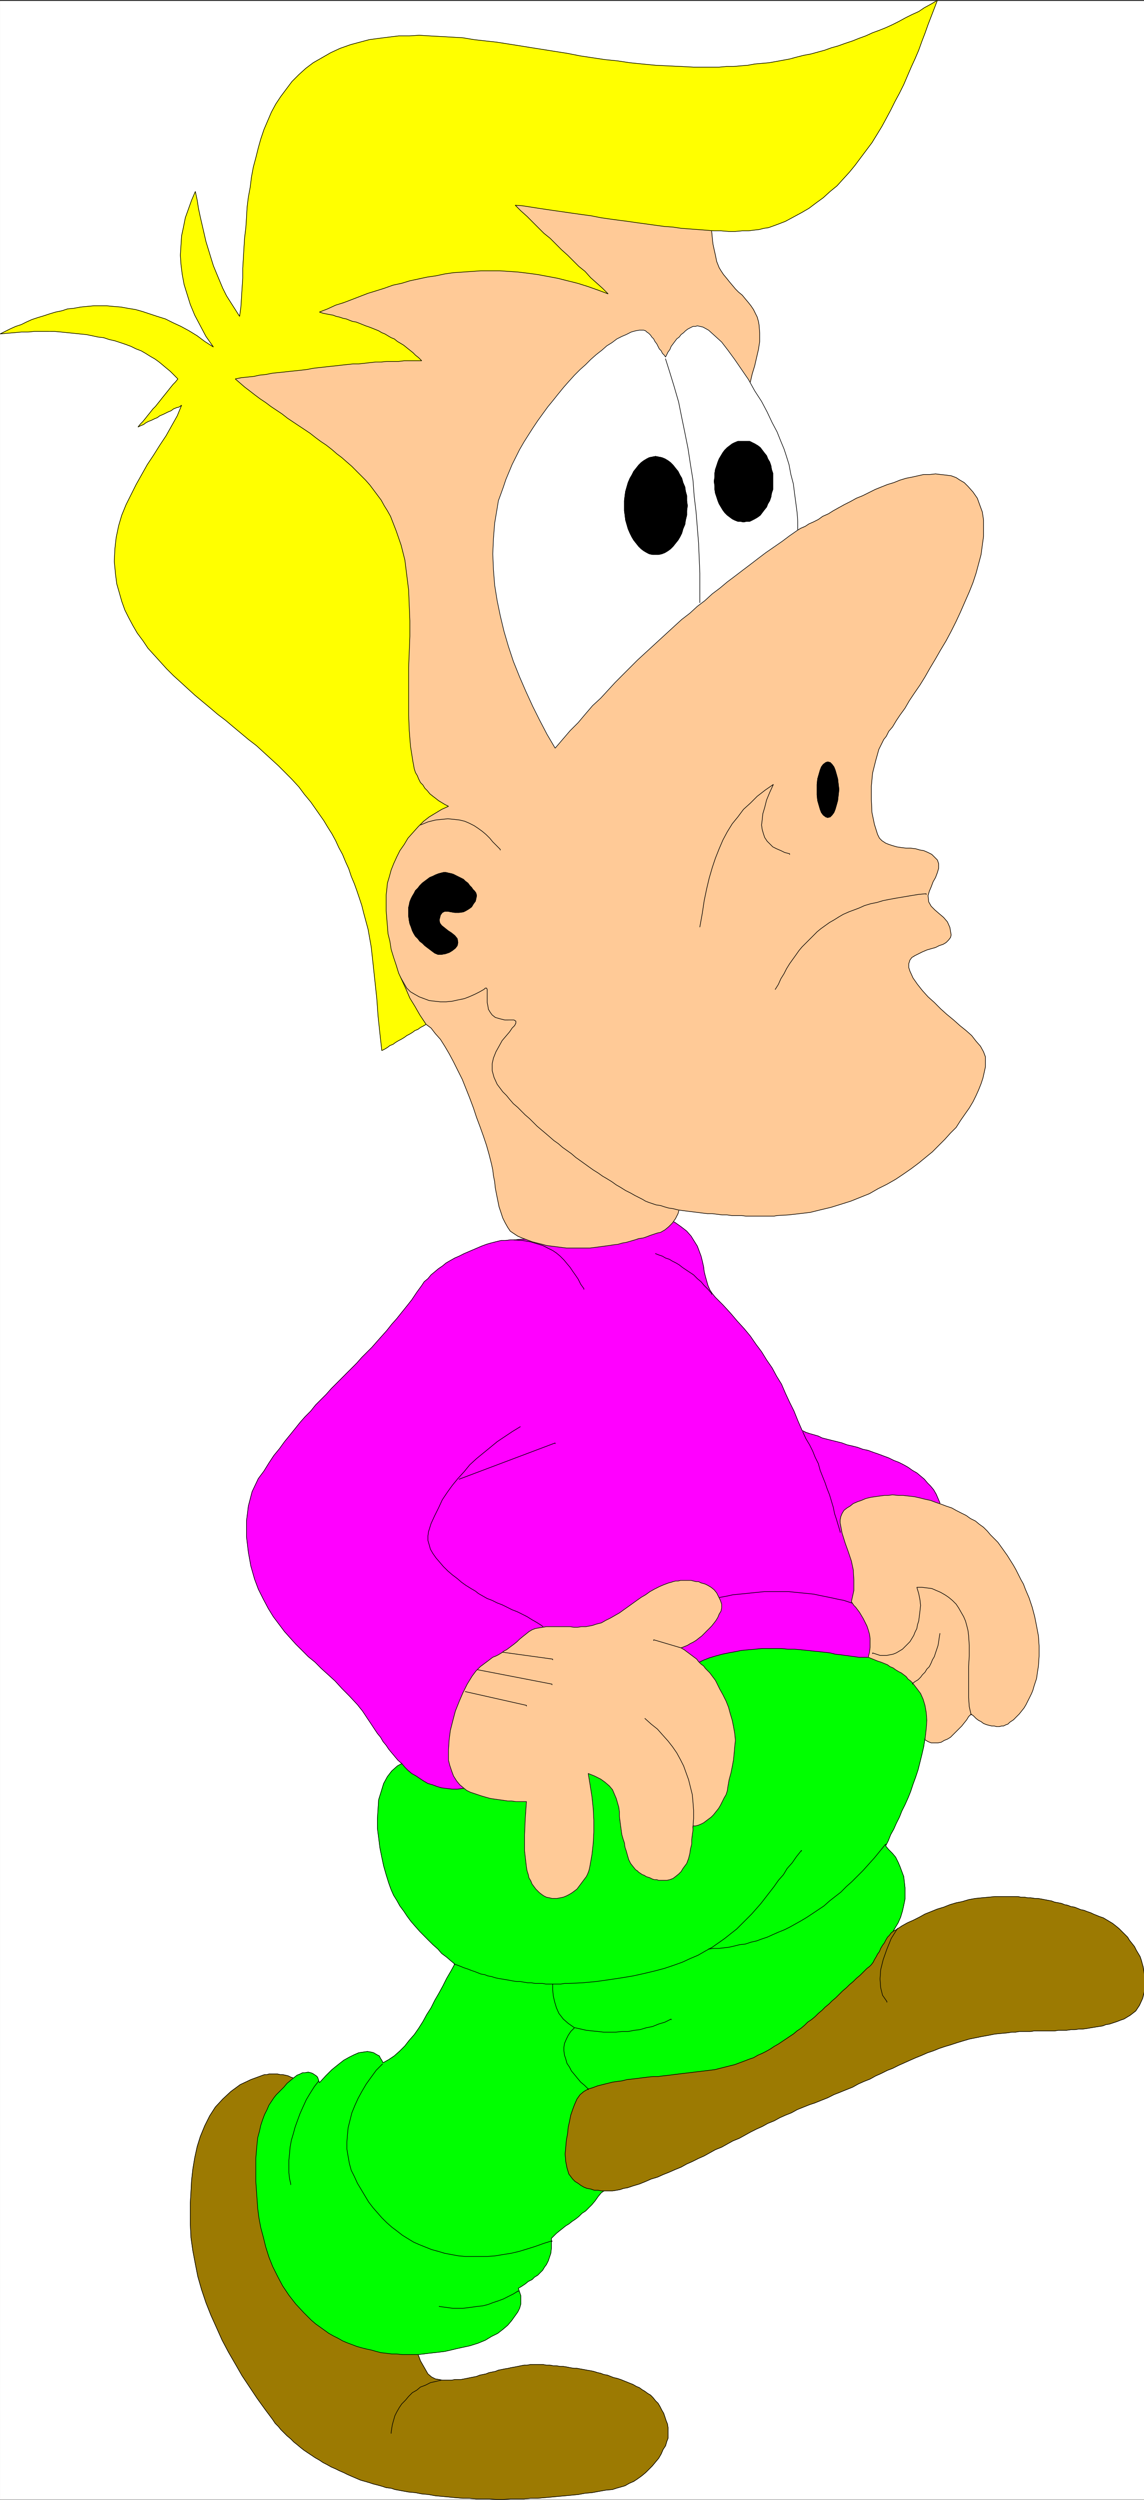 <svg width="1827.193" height="3991.762" viewBox="0 0 1370.395 2993.822" xmlns="http://www.w3.org/2000/svg"><rect x="0" y="0" width="1370.395" height="2993.822" fill="#333333" stroke="none"/><defs><clipPath id="a"><path d="M0 0h1370.23v2993H0Zm0 0"/></clipPath><clipPath id="b"><path d="M0 0h1370.23v2992.184H0Zm0 0"/></clipPath><clipPath id="c"><path d="M227 2482h574v510.184H227Zm0 0"/></clipPath><clipPath id="d"><path d="M676 2270h694.23v353H676Zm0 0"/></clipPath><clipPath id="e"><path d="M676 2269h694.23v355H676Zm0 0"/></clipPath></defs><g clip-path="url(#a)" transform="translate(.164 1.273)"><path style="fill:#fff;fill-opacity:1;fill-rule:nonzero;stroke:none" d="M0 2992.184h1371.531V-.961H0Zm0 0"/></g><g clip-path="url(#b)" transform="translate(.164 1.273)"><path style="fill:#fff;fill-opacity:1;fill-rule:evenodd;stroke:#fff;stroke-width:.14;stroke-linecap:square;stroke-linejoin:bevel;stroke-miterlimit:10;stroke-opacity:1" d="M0 .5h263.25V575H0Zm0 0" transform="matrix(5.21 0 0 -5.21 0 2994.79)"/></g><g clip-path="url(#c)" transform="translate(.164 1.273)"><path style="fill:#9c7a02;fill-opacity:1;fill-rule:evenodd;stroke:#9c7a02;stroke-width:.14;stroke-linecap:square;stroke-linejoin:bevel;stroke-miterlimit:10;stroke-opacity:1" d="m60.36 98.02.43.15h.58l.43.14h2.01l.57-.14h.57l.72-.15.57-.14.58-.29.43-.14.57-.29.43-.43.29-.29.28-.43L95.78 34.4l.43-.87.43-1.15.57-1 .58-1.01.57-1 .86-.72.86-.43.86-.14.72-.15h2.15l.72.15h1.43l.72.14.71.14.72.15.72.14.71.14.72.29.72.15.71.14.72.29.72.14.72.14.71.29.72.14.72.15.86.14.57.14.86.15.72.14.71.15.72.14h.72l.72.14h3.01l.71-.14h.86l.72-.14h.72l.86-.15h.71l.86-.14.72-.15.86-.14h.72l.72-.14.86-.15.71-.14.86-.14.72-.15.86-.28.72-.15.71-.28.86-.15.72-.29.72-.28.72-.15.86-.28.71-.29 1.44-.58.71-.28.72-.43.72-.29.57-.43.72-.43.57-.43.72-.43.57-.58.57-.72.58-.57.43-.72.43-.86.43-.72.29-.86.28-.86.29-.72.14-.86v-2.44l-.28-.72-.29-1.01-.57-.86-.43-1.01-.58-1-.72-.86-.71-.86-.86-.87-.72-.71-.86-.72-1-.72-.86-.57-1.01-.44-1-.57-1-.29-1.01-.28-.86-.29-1.58-.15-1.57-.28-1.58-.29-1.58-.14-1.57-.29-1.44-.14-1.58-.15-1.57-.14-1.58-.15-1.58-.14-1.57-.14h-1.58l-1.58-.15h-3.15L115.71.5h-1.58l-1.57.14h-3.16l-1.58.15h-1.43l-1.72.14-1.43.14-1.58.15-1.58.14-1.58.29-1.57.14-1.44.29-1.57.14-1.58.29-1.58.29-.86.29-1.15.14-.86.29-1 .28-1.15.29-.86.29-1 .29-1 .28-1.01.43-1 .43-1.01.44-.86.43-1 .43-.86.43-1 .43-1.01.57-.86.43-.86.58-1 .57-.86.58-.86.57-.86.58-.72.57-.86.72-.72.57-.71.72-.86.72-.72.72-.72.72-.57.71-.72.72-.57.86-1.72 2.3-1.87 2.59-1.72 2.58-1.72 2.59-1.57 2.73-1.58 2.73-1.44 2.72L49.75 40l-1.29 2.87-1.14 2.87-1.01 3.02-.86 3.01-.57 2.88-.57 3.01-.43 3.02-.15 3.02v5.02l.15 2.59.14 2.58.29 2.59.43 2.58.57 2.59.72 2.3 1 2.44 1.15 2.3 1.29 2.01 1.72 1.86 1.86 1.73 2.15 1.58 2.44 1.15zm0 0" transform="matrix(5.21 0 0 -5.21 0 2994.79)"/></g><path style="fill:none;stroke:#000;stroke-width:.14;stroke-linecap:square;stroke-linejoin:bevel;stroke-miterlimit:10;stroke-opacity:1" d="m60.36 98.02.43.15h.58l.43.14h2.01l.57-.14h.57l.72-.15.57-.14.58-.29.43-.14.57-.29.43-.43.29-.29.28-.43L95.78 34.4l.43-.87.43-1.15.57-1 .58-1.01.57-1 .86-.72.86-.43.86-.14.72-.15h2.15l.72.15h1.43l.72.14.71.14.72.15.72.14.71.14.72.29.72.15.71.14.72.29.72.14.72.14.71.29.72.14.72.15.86.14.57.14.86.15.72.14.71.15.72.14h.72l.72.14h3.01l.71-.14h.86l.72-.14h.72l.86-.15h.71l.86-.14.72-.15.86-.14h.72l.72-.14.86-.15.71-.14.86-.14.72-.15.86-.28.72-.15.71-.28.86-.15.72-.29.72-.28.72-.15.86-.28.71-.29 1.44-.58.71-.28.72-.43.72-.29.57-.43.72-.43.57-.43.72-.43.57-.58.57-.72.58-.57.43-.72.43-.86.43-.72.29-.86.28-.86.29-.72.14-.86v-2.44l-.28-.72-.29-1.01-.57-.86-.43-1.01-.58-1-.72-.86-.71-.86-.86-.87-.72-.71-.86-.72-1-.72-.86-.57-1.01-.44-1-.57-1-.29-1.01-.28-.86-.29-1.58-.15-1.57-.28-1.58-.29-1.58-.14-1.57-.29-1.44-.14-1.58-.15-1.57-.14-1.58-.15-1.58-.14-1.57-.14h-1.58l-1.58-.15h-3.15L115.71.5h-1.58l-1.57.14h-3.16l-1.58.15h-1.43l-1.72.14-1.43.14-1.58.15-1.58.14-1.58.29-1.57.14-1.44.29-1.57.14-1.58.29-1.58.29-.86.29-1.15.14-.86.29-1 .28-1.15.29-.86.29-1 .29-1 .28-1.01.43-1 .43-1.01.44-.86.43-1 .43-.86.43-1 .43-1.01.57-.86.43-.86.58-1 .57-.86.58-.86.57-.86.58-.72.57-.86.72-.72.57-.71.72-.86.72-.72.72-.72.72-.57.71-.72.72-.57.86-1.72 2.3-1.87 2.59-1.72 2.58-1.72 2.59-1.57 2.73-1.58 2.73-1.44 2.72L49.75 40l-1.29 2.87-1.14 2.87-1.01 3.02-.86 3.01-.57 2.88-.57 3.01-.43 3.02-.15 3.02v5.02l.15 2.59.14 2.58.29 2.59.43 2.58.57 2.59.72 2.3 1 2.44 1.15 2.3 1.29 2.01 1.72 1.86 1.86 1.73 2.15 1.58 2.44 1.15zm0 0" transform="matrix(5.21 0 0 -5.21 .164 2996.063)"/><path style="fill:#0f0;fill-opacity:1;fill-rule:evenodd;stroke:#0f0;stroke-width:.14;stroke-linecap:square;stroke-linejoin:bevel;stroke-miterlimit:10;stroke-opacity:1" d="m212.64 175.44-.29-1.87-.43-1.87-.43-1.72-.43-1.73-.57-1.72-.58-1.58-.57-1.72-.58-1.44-.71-1.58-.72-1.44-.57-1.43-.72-1.44-.57-1.29-.72-1.29-.57-1.44-.58-1.15.72-.86.86-.86.72-.86.57-1.15.43-1.01.43-1.15.43-1.15.14-1.29.15-1.29v-2.59l-.29-1.43-.29-1.3-.43-1.43-.57-1.29-.86-1.44-14.48-24.27-52.91-36.34-.72-.86-.71-1.01-.72-.86-.72-.72-.71-.72-.86-.57-.72-.72-.72-.57-.86-.58-.72-.57-.71-.43-.72-.58-.72-.57-.71-.58-.58-.57-.57-.57v-2.3l-.14-1.15-.29-.86-.29-.87-.43-.86-.43-.57-.43-.72-.57-.57-.57-.58-.72-.43-.57-.57-.87-.43-.71-.58-.86-.57-.72-.43.29-.87.28-.86v-1.87l-.28-1-.43-.86-.72-1.01-.72-1-.86-1.01-1-.86-1.29-1.01-1.43-.71-1.44-.87-1.72-.71-1.86-.58-2.01-.43-1.29-.29-1.15-.28-1.29-.29-1.15-.14-1.29-.15-1.29-.14-1.14-.15-1.29-.14h-3.59l-1.29.14h-1.15l-1.14.15-1.29.14-1.15.29-1 .29-1.29.28-1.15.29-1.01.29-1.14.43-1.15.43-1 .43-1.01.58-1.14.57-1.01.57-1 .72-1 .72-1.01.72-1 .86-.86.86-.86.86-1.87 2.01-1.57 2.02-1.44 2.15-1.14 2.15-1.15 2.3-.86 2.16-.72 2.29-.57 2.3-.58 2.16-.43 2.29-.28 2.16-.15 2.15-.14 2.01-.14 2.02v5.31l.14 1.72.14 1.58.15 1.44.43 1.58.28 1.29.43 1.29.43 1.15.58 1.15.43 1.01.57.86.57.86.58.72.57.57.58.58.57.57.72.86.86.72.71.58.72.57.72.29.57.29h.57l.72.14.57-.14.43-.15.43-.28.43-.29.29-.29.15-.43.14-.43.14-.43 1.44 1.58 1.43 1.43 1.43 1.15 1.29 1.01 1.29.72 1.15.57 1 .43 1.01.15 1 .14.86-.14.58-.15.71-.43.58-.29.28-.57.29-.43.29-.58 1.29.72 1.29.86 1.29 1.15 1.15 1.15 1 1.29 1.15 1.3 1 1.43 1 1.58.86 1.58 1.01 1.58.86 1.73 1 1.72.86 1.58.86 1.72 1.01 1.73.86 1.58-.86.71-1.01.87-1.15.86-.86 1-1.14 1.01-1.01 1-1 1.01-1 1.01-1.01 1.14-1 1.15-.86 1.15-.86 1.29-.86 1.15-.72 1.3-.72 1.15-.57 1.29-.57 1.58-.58 1.87-.57 2.01-.43 2.01-.43 2.15-.29 2.3-.28 2.15v2.3l.14 2.16.14 2.15.58 1.87.57 1.86.86 1.58 1 1.3 1.29 1.15 1.58.86 84.6 32.03 40.57-11.35zm0 0" transform="matrix(5.21 0 0 -5.21 .164 2996.063)"/><path style="fill:none;stroke:#000;stroke-width:.14;stroke-linecap:square;stroke-linejoin:bevel;stroke-miterlimit:10;stroke-opacity:1" d="m212.64 175.44-.29-1.87-.43-1.87-.43-1.72-.43-1.73-.57-1.72-.58-1.58-.57-1.72-.58-1.44-.71-1.58-.72-1.44-.57-1.43-.72-1.44-.57-1.29-.72-1.29-.57-1.44-.58-1.15.72-.86.86-.86.72-.86.57-1.15.43-1.01.43-1.15.43-1.15.14-1.29.15-1.29v-2.59l-.29-1.43-.29-1.3-.43-1.43-.57-1.29-.86-1.44-14.48-24.27-52.91-36.34-.72-.86-.71-1.01-.72-.86-.72-.72-.71-.72-.86-.57-.72-.72-.72-.57-.86-.58-.72-.57-.71-.43-.72-.58-.72-.57-.71-.58-.58-.57-.57-.57v-2.3l-.14-1.15-.29-.86-.29-.87-.43-.86-.43-.57-.43-.72-.57-.57-.57-.58-.72-.43-.57-.57-.87-.43-.71-.58-.86-.57-.72-.43.29-.87.28-.86v-1.87l-.28-1-.43-.86-.72-1.01-.72-1-.86-1.01-1-.86-1.29-1.01-1.43-.71-1.44-.87-1.72-.71-1.86-.58-2.01-.43-1.29-.29-1.15-.28-1.29-.29-1.15-.14-1.29-.15-1.29-.14-1.14-.15-1.29-.14h-3.59l-1.29.14h-1.15l-1.14.15-1.29.14-1.15.29-1 .29-1.29.28-1.15.29-1.01.29-1.14.43-1.15.43-1 .43-1.01.58-1.14.57-1.01.57-1 .72-1 .72-1.01.72-1 .86-.86.86-.86.86-1.87 2.01-1.57 2.02-1.44 2.15-1.14 2.15-1.15 2.3-.86 2.16-.72 2.29-.57 2.3-.58 2.16-.43 2.29-.28 2.16-.15 2.15-.14 2.01-.14 2.02v5.31l.14 1.72.14 1.58.15 1.44.43 1.58.28 1.29.43 1.29.43 1.15.58 1.15.43 1.01.57.86.57.86.58.72.57.57.58.58.57.57.72.86.86.72.71.58.72.57.72.29.57.29h.57l.72.14.57-.14.43-.15.43-.28.43-.29.29-.29.15-.43.14-.43.14-.43 1.44 1.58 1.43 1.43 1.43 1.15 1.29 1.01 1.29.72 1.15.57 1 .43 1.01.15 1 .14.86-.14.58-.15.71-.43.58-.29.28-.57.29-.43.29-.58 1.29.72 1.29.86 1.29 1.15 1.15 1.15 1 1.29 1.15 1.3 1 1.43 1 1.58.86 1.58 1.01 1.58.86 1.73 1 1.72.86 1.58.86 1.72 1.01 1.73.86 1.58-.86.71-1.01.87-1.15.86-.86 1-1.14 1.01-1.01 1-1 1.01-1 1.01-1.01 1.14-1 1.15-.86 1.15-.86 1.29-.86 1.15-.72 1.3-.72 1.15-.57 1.29-.57 1.58-.58 1.87-.57 2.01-.43 2.01-.43 2.15-.29 2.3-.28 2.15v2.3l.14 2.16.14 2.15.58 1.87.57 1.86.86 1.58 1 1.3 1.29 1.15 1.58.86 84.6 32.03 40.57-11.35zm0 0" transform="matrix(5.21 0 0 -5.21 .164 2996.063)"/><path style="fill:#f0f;fill-opacity:1;fill-rule:evenodd;stroke:#f0f;stroke-width:.14;stroke-linecap:square;stroke-linejoin:bevel;stroke-miterlimit:10;stroke-opacity:1" d="m111.84 289.04 1 .29 1.15.29 1.15.28h1l1.15.15h1.14l1.15.14h3.3l1.15.15 1 .14 1.15.14 1.14.29 1.01.29 1.14.43.58.29.43.28.71.43.72.58.86.57.72.72.86.57.86.72.86.72.86.58.86.71.72.58.86.43.57.43.72.29.43.14 1.43.29 1.15.14 1.15.15.86-.15.86-.14.86-.29.71-.29.58-.43.71-.43.72-.57.72-.58.72-.57.71-.72 1.72-1.44 1.15-.57 1.43-1.01 1.29-1 1.01-1.15.71-1.15.72-1.15.43-1.15.43-1.15.29-1.15.29-1.29.14-1.15.29-1.15.28-1 .29-1.01.43-1 .57-.86.72-.87 1.72-1.72 1.72-1.87 1.58-1.86 1.58-1.73 1.43-1.72 1.29-1.87 1.29-1.72 1.15-1.87 1.29-1.87 1-1.86 1.15-1.87.86-2.01 1-2.15 1.01-2.02.86-2.15 1-2.3.86-.43.86-.29 1-.28 1.01-.29.86-.43 1.15-.29 1.14-.29 1.15-.28 1.15-.29 1.14-.43 1.29-.29 1.15-.29 1.15-.43 1.29-.28 1.15-.43 1.29-.44 1.14-.43 1.15-.43 1.15-.57 1.14-.43 1.15-.58 1-.57 1.01-.72 1-.57 1.72-1.44.72-.86.72-.72.71-.86.58-1.01.43-1 .43-1.01-16.06-35.47h-2.58l-1.01.14-1 .14-1.15.15-1 .14-1.29.14-1.15.29-1.29.15-1.29.14-1.43.14-1.29.15-1.44.14-1.43.14h-1.58l-1.43.15h-4.59l-1.43-.15-1.58-.14-1.58-.14-1.43-.29-1.58-.29-1.43-.29-1.58-.43-1.43-.43-1.44-.57-1.43-.72-1.44-.72-1.43-.72-48.03-26.85-1.44-.29-1.43-.14-1.29-.15h-1.15l-1.29.15-1.15.14-1 .29-1.15.43-1 .28-1 .58-.86.57-.86.58-1.01.57-.86.72-.71.72-.72.86-.86.72-1.44 1.72-.71.86-.58.87-.71.86-.58 1-.71.86-.58.87-.57.86-.57.86-.58.86-1.14 1.72-.58.72-.57.72-1.87 2.01-1.72 1.73-1.57 1.72-1.58 1.44-1.58 1.43-1.43 1.44-1.58 1.29-1.43 1.44-1.44 1.43-1.29 1.44-1.29 1.44-1.29 1.72-1.29 1.72-1.15 1.87-1.14 2.15-1.15 2.3-.86 2.3-.86 3.02-.57 3.16-.43 3.59v3.59l.43 3.44.86 3.31 1.43 3.01 1.29 1.73 1.15 1.86 1.14 1.73 1.3 1.58 1.14 1.58 1.29 1.58 1.15 1.43 1.15 1.44 1.14 1.29 1.29 1.29 1.15 1.44 1.15 1.15 1.29 1.29 1.15 1.3 1.14 1.14 1.15 1.15 1.29 1.3 1.15 1.14 1.14 1.15 1.15 1.3 1.15 1.15 1.15 1.14 1.14 1.3 1.15 1.29 1.15 1.29 1.14 1.44 1.15 1.29 1.15 1.44 1.15 1.43 1.14 1.44 1.15 1.72 1.15 1.58.57.87.86.71.72.87.86.71.86.72.86.58.86.71 1 .58 1.01.57 1 .43 1.15.58 1 .43 1 .43 1.01.43 1 .43zm0 0" transform="matrix(5.21 0 0 -5.21 .164 2996.063)"/><path style="fill:none;stroke:#000;stroke-width:.14;stroke-linecap:square;stroke-linejoin:bevel;stroke-miterlimit:10;stroke-opacity:1" d="m111.84 289.04 1 .29 1.15.29 1.15.28h1l1.15.15h1.14l1.15.14h3.3l1.15.15 1 .14 1.15.14 1.14.29 1.01.29 1.14.43.58.29.43.28.71.43.72.58.86.57.72.72.86.57.86.72.86.72.86.58.86.71.72.58.86.43.57.43.72.29.43.14 1.43.29 1.15.14 1.15.15.86-.15.86-.14.86-.29.71-.29.58-.43.71-.43.72-.57.72-.58.72-.57.71-.72 1.72-1.44 1.15-.57 1.43-1.01 1.29-1 1.01-1.15.71-1.15.72-1.15.43-1.15.43-1.15.29-1.15.29-1.29.14-1.15.29-1.15.28-1 .29-1.01.43-1 .57-.86.72-.87 1.72-1.72 1.72-1.87 1.58-1.86 1.58-1.73 1.43-1.72 1.29-1.87 1.29-1.72 1.15-1.87 1.29-1.87 1-1.86 1.15-1.87.86-2.01 1-2.15 1.01-2.02.86-2.15 1-2.3.86-.43.86-.29 1-.28 1.01-.29.86-.43 1.15-.29 1.14-.29 1.15-.28 1.15-.29 1.14-.43 1.29-.29 1.15-.29 1.15-.43 1.29-.28 1.15-.43 1.29-.44 1.14-.43 1.15-.43 1.15-.57 1.14-.43 1.15-.58 1-.57 1.01-.72 1-.57 1.72-1.44.72-.86.72-.72.71-.86.58-1.01.43-1 .43-1.01-16.06-35.47h-2.58l-1.01.14-1 .14-1.15.15-1 .14-1.29.14-1.15.29-1.29.15-1.29.14-1.43.14-1.29.15-1.44.14-1.43.14h-1.58l-1.43.15h-4.59l-1.43-.15-1.58-.14-1.58-.14-1.43-.29-1.58-.29-1.43-.29-1.58-.43-1.43-.43-1.44-.57-1.43-.72-1.44-.72-1.43-.72-48.03-26.85-1.44-.29-1.43-.14-1.29-.15h-1.15l-1.29.15-1.15.14-1 .29-1.15.43-1 .28-1 .58-.86.57-.86.58-1.01.57-.86.72-.71.72-.72.86-.86.72-1.44 1.72-.71.86-.58.87-.71.86-.58 1-.71.86-.58.87-.57.86-.57.86-.58.86-1.14 1.72-.58.72-.57.72-1.87 2.01-1.72 1.73-1.57 1.72-1.58 1.44-1.58 1.43-1.43 1.44-1.58 1.29-1.43 1.44-1.44 1.43-1.29 1.44-1.29 1.44-1.29 1.72-1.29 1.72-1.15 1.87-1.14 2.15-1.15 2.3-.86 2.3-.86 3.02-.57 3.16-.43 3.59v3.59l.43 3.44.86 3.31 1.43 3.01 1.29 1.73 1.15 1.86 1.14 1.73 1.3 1.58 1.14 1.58 1.29 1.58 1.15 1.43 1.15 1.44 1.14 1.29 1.29 1.29 1.15 1.44 1.15 1.15 1.29 1.29 1.15 1.3 1.14 1.14 1.15 1.15 1.29 1.3 1.15 1.14 1.14 1.15 1.15 1.3 1.15 1.15 1.15 1.14 1.14 1.3 1.15 1.29 1.15 1.29 1.14 1.44 1.15 1.29 1.15 1.44 1.15 1.43 1.14 1.44 1.15 1.72 1.15 1.58.57.87.86.71.72.87.86.71.86.72.86.58.86.71 1 .58 1.01.57 1 .43 1.15.58 1 .43 1 .43 1.01.43 1 .43zm0 0" transform="matrix(5.21 0 0 -5.21 .164 2996.063)"/><path style="fill:none;stroke:#000;stroke-width:.14;stroke-linecap:square;stroke-linejoin:bevel;stroke-miterlimit:10;stroke-opacity:1" d="m184.53 245.96.72-1.58.86-1.44.72-1.44.57-1.43.72-1.44.43-1.58.57-1.44.57-1.43.44-1.29.57-1.44.43-1.44.43-1.43.29-1.44.43-1.29.43-1.44.43-1.43v-.15m7.45-17.95-1.43.57-1.15.43-1.43.43-1.29.44-1.29.43-1.44.28-1.29.29-1.43.29-1.44.29-1.29.28-1.43.15-1.43.14-1.44.14-1.43.15h-5.74l-1.43-.15-1.43-.14-1.29-.14-1.58-.15-1.44-.14-1.29-.29-1.57-.29-1.29-.28-1.44-.29-1.43-.43-1.44-.43-1.43-.43-1.29-.43-1.43-.58v-.14" transform="matrix(5.21 0 0 -5.21 .164 2996.063)"/><path style="fill:#ffca97;fill-opacity:1;fill-rule:evenodd;stroke:#ffca97;stroke-width:.14;stroke-linecap:square;stroke-linejoin:bevel;stroke-miterlimit:10;stroke-opacity:1" d="M193.14 224.99v.71l.14.72.29.72.43.72.71.57.72.43.72.58 1 .43.86.29 1 .43 1.15.28 1.01.15 1 .14 1.15.15h.86l1 .14 1.29-.14h1.15l1.29-.15 1.29-.14 1.29-.29 1.15-.29 1.29-.28 1.14-.43 1.29-.44 1.15-.43 1.29-.43 1.01-.57 1.14-.58 1.15-.57 1-.72 1.15-.57.86-.72 1-.72.86-.86.72-.86.86-.86.86-.87.72-1 .72-1.01.71-1 .72-1.15.72-1.15.57-1.01.57-1.14.58-1.15.57-1.01.43-1.15.86-2.01.72-2.15.57-2.16.43-2.15.43-2.3.15-2.3v-2.3l-.15-2.29-.14-.87-.15-1-.14-1.01-.29-.86-.28-.86-.29-1.01-.29-.71-.43-.87-.43-.86-.43-.86-.43-.72-.57-.72-.57-.71-.72-.72-.57-.58-.86-.57-.43-.43-.43-.14-.58-.29h-.43l-.57-.15h-.57l-.58.15h-.57l-.58.14-.57.15-.72.28-.57.43-.57.29-.58.43-.57.58-.57.43-.58-.58-.43-.72-.57-.71-.57-.72-.72-.72-.57-.57-.72-.72-.58-.58-.71-.43-.72-.29-.72-.43-.71-.14h-1.58l-.72.29-.71.43.28 2.44.15 2.01-.15 1.87-.28 1.58-.43 1.43-.58 1.3-.86 1.15-1 1.29-.43.43-.58.43-.43.57-.57.44-.57.43-.58.28-.71.43-.58.43-.71.29-.58.43-.71.29-.72.29-.86.28-.72.29-.71.29-.72.29.29 1.15.14 1.14v2.02l-.14 1-.29 1.01-.29.86-.43.86-.43.86-.43.72-.43.72-.43.57-.43.58-.43.43-.29.43-.28.43.57 2.58v2.45l-.14 2.29-.43 2.01-.72 2.16-.72 2.01-.71 2.3zm0 0" transform="matrix(5.21 0 0 -5.21 .164 2996.063)"/><path style="fill:none;stroke:#000;stroke-width:.14;stroke-linecap:square;stroke-linejoin:bevel;stroke-miterlimit:10;stroke-opacity:1" d="M193.14 224.99v.71l.14.72.29.72.43.72.71.57.72.43.72.58 1 .43.86.29 1 .43 1.15.28 1.01.15 1 .14 1.15.15h.86l1 .14 1.29-.14h1.15l1.29-.15 1.29-.14 1.29-.29 1.15-.29 1.29-.28 1.14-.43 1.29-.44 1.15-.43 1.29-.43 1.01-.57 1.14-.58 1.15-.57 1-.72 1.15-.57.86-.72 1-.72.86-.86.72-.86.86-.86.86-.87.72-1 .72-1.01.71-1 .72-1.15.72-1.15.57-1.01.57-1.14.58-1.15.57-1.01.43-1.15.86-2.01.72-2.15.57-2.16.43-2.15.43-2.3.15-2.3v-2.3l-.15-2.29-.14-.87-.15-1-.14-1.01-.29-.86-.28-.86-.29-1.01-.29-.71-.43-.87-.43-.86-.43-.86-.43-.72-.57-.72-.57-.71-.72-.72-.57-.58-.86-.57-.43-.43-.43-.14-.58-.29h-.43l-.57-.15h-.57l-.58.15h-.57l-.58.14-.57.15-.72.28-.57.43-.57.29-.58.43-.57.58-.57.43-.58-.58-.43-.72-.57-.71-.57-.72-.72-.72-.57-.57-.72-.72-.58-.58-.71-.43-.72-.29-.72-.43-.71-.14h-1.58l-.72.29-.71.43.28 2.44.15 2.01-.15 1.87-.28 1.58-.43 1.43-.58 1.3-.86 1.15-1 1.29-.43.43-.58.43-.43.57-.57.44-.57.43-.58.28-.71.43-.58.43-.71.29-.58.43-.71.29-.72.29-.86.28-.72.29-.71.29-.72.29.29 1.15.14 1.14v2.02l-.14 1-.29 1.01-.29.86-.43.86-.43.86-.43.72-.43.72-.43.57-.43.58-.43.43-.29.43-.28.43.57 2.58v2.45l-.14 2.29-.43 2.01-.72 2.16-.72 2.01-.71 2.3zm-73.56 22.11-1.86-1.14-1.72-1.15-1.72-1.15-1.58-1.3-1.58-1.29-1.58-1.29-1.57-1.44-1.29-1.58-1.44-1.58-1.29-1.58-1.14-1.58-1.15-1.72-.86-1.87-.86-1.72-.86-1.87-.58-1.86-.14-1.01v-1.01l.29-1 .28-1.01.58-1 .71-1.01.86-1 .86-1.01 1.01-1 1-.86 1.15-.87 1-.86 1.01-.72 1.14-.71 1.01-.58.71-.57 1.01-.58 1-.57 1.15-.43 1.15-.58 1.14-.43 1.15-.57 1.15-.58 1.14-.43 1.15-.57 1.15-.58 1.15-.72 1-.57 1.15-.72.86-.72.86-.71.71-.87v-.14" transform="matrix(5.21 0 0 -5.21 .164 2996.063)"/><path style="fill:none;stroke:#000;stroke-width:.14;stroke-linecap:square;stroke-linejoin:bevel;stroke-miterlimit:10;stroke-opacity:1" d="m223.25 180.89-.43 1.87-.15 2.15v7.04l.15 2.44v2.45l-.15 2.29-.14 1.15-.29 1.15-.28 1.01-.43 1-.58 1.01-.57 1-.57.86-.87.87-.86.71-.86.58-1 .57-1 .43-1.01.44-1.14.14-1.15.14h-1.15l.43-1.43.29-1.44.14-1.29-.14-1.3-.14-1.14-.15-1.15-.28-.86-.15-.87-.43-.86-.28-.72-.43-.71-.44-.72-.57-.58-.57-.57-.58-.58-.71-.43-.72-.43-.72-.29-.71-.14-.72-.14h-1.58l-.86.28-.86.29v-.14" transform="matrix(5.21 0 0 -5.21 .164 2996.063)"/><path style="fill:none;stroke:#000;stroke-width:.14;stroke-linecap:square;stroke-linejoin:bevel;stroke-miterlimit:10;stroke-opacity:1" d="m216.08 199.56-.15-.86-.14-1-.14-.86-.29-.87-.29-.86-.28-.86-.43-.72-.29-.72-.43-.86-.57-.57-.43-.72-.58-.57-.43-.58-.57-.57-.72-.43-.57-.44v-.14m-59.08 98.96.72-.29.86-.29.72-.43.86-.28.72-.44.86-.43.71-.43.72-.57.86-.58.86-.57.86-.57.86-.87.86-.71.72-.87.86-.86.86-1v-.15m-45.45 12.5 2-.15 1.73-.28 1.43-.43 1.43-.43 1.15-.58 1.15-.57.86-.58.86-.72.86-.86.71-.86.72-.86.58-.86.71-1.01.58-.86.57-1.15.72-1v-.15m-28.68-43.66 22.08 8.33v-.14" transform="matrix(5.21 0 0 -5.21 .164 2996.063)"/><path style="fill:#ffca97;fill-opacity:1;fill-rule:evenodd;stroke:#ffca97;stroke-width:.14;stroke-linecap:square;stroke-linejoin:bevel;stroke-miterlimit:10;stroke-opacity:1" d="m117.57 196.69.58.43.71.58.58.57.71.58.72.57.72.58.72.43.71.28.86.15.86.14.86.14h5.45l.86-.14h.86l.86.14h1.01l.86.15.71.14.86.29 1.15.29 1 .57 1.15.57 1.01.58 1 .57 1 .72 1.01.72 1 .72 1 .72 1.01.71 1 .58 1 .72 1.01.57 1.15.58 1 .43 1.15.43.57.14.43.15.57.14h.58l.57.14h2.44l.57-.14.57-.14h.58l.57-.29.58-.15.43-.14.57-.29.72-.43.71-.57.58-.72.43-.86.43-.86.28-.87v-.86l-.14-.72-.43-.71-.29-.72-.43-.72-.43-.57-.57-.72-.57-.58-.58-.57-.57-.58-.57-.57-.58-.43-.72-.58-.71-.43-.58-.28-.71-.43-1.44-.58.72-.43.57-.43.58-.43.57-.43.57-.43.58-.43.43-.58.57-.57.58-.43.43-.58.57-.57.43-.43.43-.58.43-.57.43-.58.29-.57.71-1.44.72-1.29.72-1.44.57-1.43.43-1.58.43-1.44.29-1.44.28-1.58.15-1.58-.15-1.43-.14-1.58-.14-1.44-.29-1.58-.29-1.43-.43-1.58-.28-1.58-.15-1.01-.28-.86-.43-.72-.43-.86-.43-.86-.43-.72-.58-.72-.57-.72-.57-.57-.58-.43-.57-.43-.57-.43-.58-.29-.72-.29-.57-.14h-.57v-1.01l-.15-1-.14-1.15v-1.01l-.29-1.15-.14-1-.29-1.15-.43-1.15-.43-.57-.43-.58-.43-.72-.57-.57-.72-.58-.57-.43-.72-.28-.71-.15h-1.87l-.43.15h-.57l-.43.14-.58.29-.43.14-.43.14-.43.29-.43.15-.43.28-.43.29-.28.29-.43.28-.58.72-.57.72-.43.86-.29 1.01-.28 1-.29.86-.14 1.01-.29.86-.29 1.01-.14 1-.14 1.01-.15 1.15-.14 1v1.15l-.14 1.01-.29 1-.29 1.01-.43 1-.43 1.01-.72.86-1 .86-1 .72-1.44.72-1.43.57.43-2.58.43-2.73.29-2.73.14-2.73v-2.73l-.14-2.58-.29-2.59-.43-2.44-.14-.72-.15-.57-.28-.72-.29-.58-.43-.57-.43-.57-.43-.58-.43-.57-.43-.58-.57-.43-.58-.43-.72-.43-.57-.29-.72-.29-.71-.14-.72-.14h-1.15l-.57.14-.72.14-.57.29-.43.29-.57.43-.86.86-.43.58-.43.57-.29.72-.43.72-.15.72-.28.86-.15.86-.43 3.73v3.74l.15 3.59.28 4.02h-2.43l-1.01.14h-.86l-1 .15-1 .14-1.01.14-1 .15-1.01.28-1 .29-1.72.58-.86.28-.86.43-.72.58-.86.72-.71.86-.72 1.15-.43 1.15-.43 1.29-.29 1.15v2.44l.15 2.3.28 2.15.58 2.3.57 2.15.86 2.16.86 2.01 1 2.01 1.15 1.87.43.57.43.58 1 1 .58.43.57.43.58.43.57.44.57.43.72.28.57.29.72.43.57.43.58.29.57.43zm0 0" transform="matrix(5.21 0 0 -5.21 .164 2996.063)"/><path style="fill:none;stroke:#000;stroke-width:.14;stroke-linecap:square;stroke-linejoin:bevel;stroke-miterlimit:10;stroke-opacity:1" d="m117.57 196.69.58.43.71.58.58.57.71.58.72.57.72.58.72.43.71.28.86.15.86.14.86.14h5.45l.86-.14h.86l.86.14h1.01l.86.15.71.14.86.29 1.15.29 1 .57 1.15.57 1.01.58 1 .57 1 .72 1.01.72 1 .72 1 .72 1.01.71 1 .58 1 .72 1.01.57 1.15.58 1 .43 1.15.43.57.14.43.15.57.14h.58l.57.14h2.44l.57-.14.57-.14h.58l.57-.29.58-.15.43-.14.57-.29.72-.43.71-.57.58-.72.43-.86.43-.86.28-.87v-.86l-.14-.72-.43-.71-.29-.72-.43-.72-.43-.57-.57-.72-.57-.58-.58-.57-.57-.58-.57-.57-.58-.43-.72-.58-.71-.43-.58-.28-.71-.43-1.44-.58.72-.43.57-.43.58-.43.57-.43.57-.43.58-.43.43-.58.57-.57.58-.43.43-.58.57-.57.43-.43.43-.58.43-.57.43-.58.29-.57.71-1.44.72-1.29.72-1.44.57-1.43.43-1.58.43-1.44.29-1.44.28-1.58.15-1.58-.15-1.43-.14-1.58-.14-1.44-.29-1.58-.29-1.43-.43-1.58-.28-1.58-.15-1.01-.28-.86-.43-.72-.43-.86-.43-.86-.43-.72-.58-.72-.57-.72-.57-.57-.58-.43-.57-.43-.57-.43-.58-.29-.72-.29-.57-.14h-.57v-1.01l-.15-1-.14-1.15v-1.01l-.29-1.15-.14-1-.29-1.15-.43-1.15-.43-.57-.43-.58-.43-.72-.57-.57-.72-.58-.57-.43-.72-.28-.71-.15h-1.87l-.43.15h-.57l-.43.14-.58.29-.43.14-.43.14-.43.29-.43.15-.43.28-.43.29-.28.29-.43.28-.58.72-.57.72-.43.86-.29 1.01-.28 1-.29.86-.14 1.01-.29.86-.29 1.01-.14 1-.14 1.01-.15 1.15-.14 1v1.15l-.14 1.01-.29 1-.29 1.01-.43 1-.43 1.01-.72.86-1 .86-1 .72-1.44.72-1.43.57.43-2.58.43-2.73.29-2.73.14-2.73v-2.73l-.14-2.58-.29-2.59-.43-2.44-.14-.72-.15-.57-.28-.72-.29-.58-.43-.57-.43-.57-.43-.58-.43-.57-.43-.58-.57-.43-.58-.43-.72-.43-.57-.29-.72-.29-.71-.14-.72-.14h-1.15l-.57.14-.72.14-.57.29-.43.29-.57.43-.86.86-.43.58-.43.57-.29.72-.43.72-.15.72-.28.86-.15.86-.43 3.73v3.74l.15 3.59.28 4.02h-2.43l-1.01.14h-.86l-1 .15-1 .14-1.01.14-1 .15-1.01.28-1 .29-1.72.58-.86.28-.86.43-.72.58-.86.72-.71.86-.72 1.15-.43 1.15-.43 1.29-.29 1.15v2.44l.15 2.3.28 2.15.58 2.3.57 2.15.86 2.16.86 2.01 1 2.01 1.15 1.87.43.57.43.58 1 1 .58.43.57.43.58.43.57.44.57.43.72.28.57.29.72.43.57.43.58.29.57.43zm0 0" transform="matrix(5.21 0 0 -5.21 .164 2996.063)"/><path style="fill:none;stroke:#000;stroke-width:.14;stroke-linecap:square;stroke-linejoin:bevel;stroke-miterlimit:10;stroke-opacity:1" d="m156.57 196.26-6.31 1.87v-.15m-2-17.95 1.43-1.29 1.44-1.15 1.14-1.29 1.29-1.44 1.01-1.29 1-1.44.86-1.58.72-1.43.57-1.58.57-1.58.43-1.73.43-1.72.15-1.72.14-1.87v-1.87l-.14-2.01v-.14m-52.34 31.31 14.05-3.16v-.15m-11.18 8.33 17.06-3.3v-.14m-11.32 7.47 11.47-1.58v-.15" transform="matrix(5.21 0 0 -5.21 .164 2996.063)"/><g clip-path="url(#d)" transform="translate(.164 1.273)"><path style="fill:#9c7a02;fill-opacity:1;fill-rule:evenodd;stroke:none" d="m704.445 2500.57 5.207-1.511 5.993-2.243 5.992-1.507 5.941-1.461 5.988-1.512 5.266-.781 5.938-.727 5.992-1.512 6.718-.73 5.993-.73 5.941-.782 5.992-.726 6.719-.73h5.992l5.992-.782 6.72-.73 5.94-.782 5.993-.73 5.988-.727 6.723-.781 5.937-.73 5.992-.731 6.723-.781 5.992-.73 5.988-.727 5.942-1.512 11.984-3.023 5.938-1.458 5.992-2.242 5.992-2.238 5.992-2.293 4.48-1.46 5.208-3.02 5.21-2.243 4.481-2.238 5.262-2.969 4.48-3.023 5.211-2.969 4.48-3.023 4.481-2.969 4.48-3.023 4.481-2.97 4.48-3.75 4.481-2.972 4.48-3.75 3.755-3.75 4.48-2.969 4.48-3.754 3.75-3.75 4.48-3.75 3.7-3.753 4.531-3.7 3.7-3.75 4.48-3.75 8.235-8.234 4.48-3.75 3.75-3.75 4.48-3.75 3.7-3.7 4.48-3.753 8.23-8.23 3.024-2.243 2.238-2.238 2.243-3.024 1.457-2.968 2.242-3.75 1.511-2.969 2.239-3.023 1.511-3.75 2.243-3.754 2.238-2.97 1.46-2.968 2.24-3.75 2.241-2.242 2.239-3.023 3.023-2.239 2.969-1.511 6.719-4.48 6.722-3.75 6.723-2.97 7.5-3.754 6.723-3.75 7.449-2.968 7.449-3.024 7.504-2.238 7.449-2.973 7.504-2.238 7.45-1.512 7.448-2.238 8.235-1.512 7.449-.73 8.23-.73 7.454-.782h27.664l3.75.781h4.48l3.7.73h3.75l4.48.731h3.754l4.48.782 3.75.73 3.7.727 4.48.78 3.75 1.462 4.48.781 3.754.73 3.7 1.508 3.75.73 3.75 1.512 4.48.731 3.7 1.508 3.753 1.511 3.75.731 3.75 1.512 4.48 1.507 2.973 1.461 3.75 1.512 3.7 1.512 4.48 1.508 3.75 2.242 3.754 2.238 3.695 2.242 3.754 2.97 3.75 3.022 3.7 3.7 3.023 3.02 3.75 3.753 2.238 3.75 2.973 3.7 2.968 3.75 2.239 4.48 2.242 3.75 2.238 3.754 1.512 4.48 2.242 8.23 1.512 9.743.726 9.742-.726 8.961-2.243 8.965-3.75 8.23-4.48 6.774-6.723 5.21-3.75 2.239-3.699 2.242-4.531 1.508-3.7 1.512-4.48 1.46-4.48 1.508-4.485.73-3.75 1.513-5.21.78-4.481.731-4.48.727-4.481.781-5.262.73h-4.48l-5.211.731h-4.48l-5.262.781h-9.692l-4.48.73h-24.64l-4.481.727h-13.442l-4.48.786h-4.48l-4.481.726-8.234.781-7.5.73-7.454 1.513-8.23 1.457-7.45 1.511-7.452 1.512-7.5 2.238-7.45 2.242-6.722 2.239-7.504 2.242-6.719 2.238-7.45 3.024-6.722 2.242-6.722 2.969-7.45 3.02-6.773 2.972-6.719 3.02-6.722 2.968-7.45 3.754-5.992 2.238-7.45 3.754-6.722 2.969-6.718 3.75-7.504 2.969-6.72 3.023-6.722 3.75-7.45 2.969-7.452 3.023-7.5 2.97-7.45 3.753-7.503 2.969-7.45 3.02-6.722 2.241-7.45 2.97-7.503 3.023-6.72 3.75-7.452 2.968-6.719 3.024-6.723 3.699-7.5 3.02-6.722 3.754-6.719 2.968-7.453 3.75-6.719 3.754-6.723 3.7-7.5 3.019-6.722 3.75-6.723 3.754-7.45 2.969-6.718 3.75-6.722 3.753-6.72 2.97-7.503 3.75-6.723 2.968-6.719 3.754-7.449 3.02-6.722 2.972-7.45 2.969-6.722 3.02-7.5 2.242-6.723 2.968-7.45 3.024-7.503 2.238-6.719 2.242-4.48.73-4.485 1.508-4.48.782-4.48.73h-13.442l-3.75-.73h-4.48l-4.48-1.508-4.481-.781-3.7-1.461-3.75-2.239-2.972-2.242-3.75-2.293-2.969-2.968-4.535-5.993-2.238-7.449-1.461-7.504-.782-8.96.782-8.231.73-8.235 1.512-8.23.73-7.5 1.512-6.723 1.457-7.504 2.293-6.718 2.238-5.993 2.973-6.722 3.75-5.262 4.48-3.75zm0 0"/></g><g clip-path="url(#e)" transform="translate(.164 1.273)"><path style="fill:none;stroke:#9c7a02;stroke-width:.14;stroke-linecap:square;stroke-linejoin:bevel;stroke-miterlimit:10;stroke-opacity:1" d="m135.21 94.86 1 .29 1.15.43 1.15.29 1.14.28 1.15.29 1.01.15 1.14.14 1.15.29 1.29.14 1.15.14 1.14.15 1.15.14 1.29.14h1.15l1.15.15 1.29.14 1.14.15 1.15.14 1.15.14 1.29.15 1.14.14 1.15.14 1.29.15 1.15.14 1.15.14 1.14.29 2.3.58 1.14.28 1.15.43 1.15.43 1.15.44.86.28 1 .58 1 .43.86.43 1.01.57.86.58 1 .57.86.58.86.57.86.58.86.57.86.72.86.57.86.72.72.72.86.57.86.72.72.72.86.72.71.72.87.71.71.72.86.72 1.58 1.58.86.72.72.72.86.72.71.71.86.72 1.58 1.58.58.43.43.43.43.58.28.57.43.72.29.57.43.58.29.72.43.72.43.57.28.57.43.72.43.43.43.58.58.43.57.29 1.29.86 1.29.72 1.29.57 1.44.72 1.29.72 1.43.57 1.43.58 1.44.43 1.43.57 1.44.43 1.43.29 1.43.43 1.58.29 1.43.14 1.58.14 1.43.15H234l.72-.15h.86l.71-.14h.72l.86-.14h.72l.86-.15.72-.14.71-.14.86-.15.72-.28.86-.15.72-.14.71-.29.72-.14.72-.29.86-.14.71-.29.72-.29.72-.14.72-.29.86-.29.57-.28.72-.29.71-.29.86-.29.72-.43.72-.43.71-.43.72-.57.72-.58.71-.71.58-.58.72-.72.43-.72.57-.71.57-.72.43-.86.43-.72.43-.72.29-.86.43-1.58.29-1.87.14-1.87-.14-1.72-.43-1.72-.72-1.58-.86-1.3-1.29-1-.72-.43-.71-.43-.87-.29-.71-.29-.86-.28-.86-.29-.86-.14-.72-.29-1-.15-.86-.14-.86-.14-.86-.15-1.01-.14h-.86l-1-.14h-.86l-1.01-.15h-1.86l-.86-.14h-4.73l-.86-.14h-2.58l-.86-.15h-.86l-.86-.14-1.58-.15-1.44-.14-1.43-.29-1.58-.28-1.43-.29-1.43-.29-1.44-.43-1.43-.43-1.29-.43-1.44-.43-1.29-.43-1.43-.58-1.29-.43-1.29-.57-1.43-.58-1.3-.57-1.29-.58-1.29-.57-1.43-.72-1.15-.43-1.43-.72-1.29-.57-1.29-.72-1.44-.57-1.29-.58-1.29-.72-1.43-.57-1.43-.58-1.44-.57-1.43-.72-1.44-.57-1.43-.58-1.29-.43-1.43-.57-1.44-.58-1.29-.72-1.43-.57-1.29-.58-1.29-.71-1.44-.58-1.29-.72-1.29-.57-1.43-.72-1.29-.72-1.29-.71-1.44-.58-1.29-.72-1.29-.72-1.43-.57-1.29-.72-1.29-.72-1.29-.57-1.44-.72-1.29-.57-1.29-.72-1.43-.58-1.29-.57-1.43-.57-1.29-.58-1.44-.43-1.29-.57-1.43-.58-1.44-.43-1.29-.43-.86-.14-.86-.29-.86-.15-.86-.14h-2.58l-.72.14h-.86l-.86.29-.86.15-.71.28-.72.43-.57.43-.72.44-.57.57-.87 1.15-.43 1.43-.28 1.44-.15 1.72.15 1.58.14 1.58.29 1.58.14 1.44.29 1.29.28 1.44.44 1.29.43 1.15.57 1.29.72 1.01.86.72zm0 0" transform="matrix(5.21 0 0 -5.21 0 2994.79)"/><path style="fill:none;stroke:#000;stroke-width:.14;stroke-linecap:square;stroke-linejoin:bevel;stroke-miterlimit:10;stroke-opacity:1" d="m135.21 94.86 1 .29 1.15.43 1.15.29 1.14.28 1.15.29 1.01.15 1.14.14 1.15.29 1.29.14 1.15.14 1.14.15 1.15.14 1.29.14h1.15l1.15.15 1.29.14 1.14.15 1.15.14 1.15.14 1.29.15 1.14.14 1.15.14 1.29.15 1.15.14 1.15.14 1.14.29 2.3.58 1.14.28 1.15.43 1.15.43 1.15.44.86.28 1 .58 1 .43.86.43 1.01.57.86.58 1 .57.86.58.86.57.86.58.86.57.86.72.86.57.86.72.72.72.86.57.86.72.72.72.86.72.71.72.87.71.71.72.86.72 1.58 1.58.86.72.72.72.86.72.71.71.86.72 1.58 1.58.58.43.43.43.43.58.28.57.43.72.29.57.43.58.29.72.43.72.43.57.28.57.43.72.43.43.43.58.58.43.57.29 1.29.86 1.29.72 1.29.57 1.44.72 1.29.72 1.43.57 1.43.58 1.44.43 1.43.57 1.44.43 1.43.29 1.43.43 1.58.29 1.43.14 1.58.14 1.43.15H234l.72-.15h.86l.71-.14h.72l.86-.14h.72l.86-.15.72-.14.71-.14.86-.15.72-.28.86-.15.72-.14.71-.29.72-.14.72-.29.86-.14.71-.29.72-.29.72-.14.72-.29.86-.29.57-.28.72-.29.71-.29.86-.29.72-.43.72-.43.71-.43.72-.57.72-.58.71-.71.58-.58.72-.72.43-.72.57-.71.57-.72.43-.86.43-.72.43-.72.29-.86.43-1.58.29-1.87.14-1.87-.14-1.72-.43-1.72-.72-1.58-.86-1.3-1.29-1-.72-.43-.71-.43-.87-.29-.71-.29-.86-.28-.86-.29-.86-.14-.72-.29-1-.15-.86-.14-.86-.14-.86-.15-1.01-.14h-.86l-1-.14h-.86l-1.01-.15h-1.86l-.86-.14h-4.73l-.86-.14h-2.58l-.86-.15h-.86l-.86-.14-1.58-.15-1.44-.14-1.43-.29-1.58-.28-1.43-.29-1.43-.29-1.44-.43-1.43-.43-1.29-.43-1.44-.43-1.29-.43-1.43-.58-1.29-.43-1.29-.57-1.43-.58-1.3-.57-1.29-.58-1.29-.57-1.43-.72-1.15-.43-1.43-.72-1.29-.57-1.29-.72-1.44-.57-1.29-.58-1.29-.72-1.43-.57-1.43-.58-1.44-.57-1.43-.72-1.44-.57-1.43-.58-1.29-.43-1.43-.57-1.44-.58-1.29-.72-1.43-.57-1.29-.58-1.29-.71-1.44-.58-1.29-.72-1.29-.57-1.43-.72-1.29-.72-1.29-.71-1.44-.58-1.29-.72-1.29-.72-1.43-.57-1.29-.72-1.29-.72-1.29-.57-1.44-.72-1.29-.57-1.29-.72-1.43-.58-1.29-.57-1.43-.57-1.29-.58-1.44-.43-1.29-.57-1.43-.58-1.44-.43-1.29-.43-.86-.14-.86-.29-.86-.15-.86-.14h-2.58l-.72.14h-.86l-.86.29-.86.15-.71.28-.72.43-.57.43-.72.44-.57.57-.87 1.15-.43 1.43-.28 1.44-.15 1.72.15 1.58.14 1.58.29 1.58.14 1.44.29 1.29.28 1.44.44 1.29.43 1.15.57 1.29.72 1.01.86.72zm0 0" transform="matrix(5.21 0 0 -5.21 0 2994.79)"/></g><path style="fill:none;stroke:#000;stroke-width:.14;stroke-linecap:square;stroke-linejoin:bevel;stroke-miterlimit:10;stroke-opacity:1" d="m104.38 123.59.86-.29.72-.29.72-.29.86-.28.71-.29.86-.29.72-.28.72-.29.86-.14.72-.29.86-.15.86-.28.71-.15.86-.14.86-.14.86-.15.72-.14.86-.14h.86l.86-.15.86-.14h.86l.86-.15h1.72l.72-.14h3.44l.86.14h.86l3.3.15 3.15.29 3.01.43 2.87.43 2.58.43 2.58.57 2.44.58 2.15.57 2.15.72 2.01.72 1.86.86 1.72.72 1.73 1 1.57.86 1.44 1.01 1.43 1.01 1.43 1.14 1.29 1.01 3.45 3.45 1.14 1.29 1.01 1.15 1 1.29 1 1.29 1.01 1.3 1 1.43 1.15 1.3.86 1.43 1.15 1.29 1 1.44 1.15 1.44v-.15" transform="matrix(5.21 0 0 -5.21 .164 2996.063)"/><path style="fill:none;stroke:#000;stroke-width:.14;stroke-linecap:square;stroke-linejoin:bevel;stroke-miterlimit:10;stroke-opacity:1" d="m162.88 127.03 1.15.15h1.15l1.29.14 1.14.14 1.29.29 1.15.29 1.29.14 1.29.43 1.29.29 1.15.43 1.29.43 1.29.58 1.29.57 1.44.58 1.14.57 1.29.72 1.29.72 1.44.86 1.29.86 1.29.86 1.29.86 1.29 1.15 1.29 1.01 1.29 1 1.29 1.3 1.29 1.15 2.58 2.58 1.29 1.44 1.29 1.43 1.29 1.58 1.29 1.58v-.14m-76.56-32.03v-1.29l.14-1.44.29-1.29.43-1.44.57-1.29 1-1.29 1.15-1.01 1.44-1-.87-.86-.57-.87-.43-.86-.43-1-.14-.87v-.86l.14-1 .29-.86.28-1.01.58-.86.43-.86.72-.86.71-.87.72-.86.86-.72.86-.86v-.14m-3.01 14.22 1.29-.29 1.29-.29 1.29-.14 1.43-.14 1.29-.15h2.73l1.43.15h1.44l1.43.28 1.29.15 1.43.43 1.44.28 1.43.58 1.44.43 1.43.72v-.15m-66.39-10.19-1.43-1.44-1.15-1.58-1.14-1.58-1.01-1.72-.86-1.58-.72-1.58-.71-1.73-.43-1.72-.43-1.72-.15-1.58-.14-1.73v-1.58l.29-1.72.28-1.58.43-1.58.72-1.44.72-1.58.86-1.43.86-1.44.86-1.43 1-1.3 1.01-1.15 1-1.15 1.15-1.14 1.14-1.01 1.15-.86 1.29-1.01 1.15-.71 1.43-.87 1.29-.57 1.44-.58 1.43-.57 1.58-.43 1.43-.43 1.58-.29 1.58-.29 1.57-.14h5.02l1.87.14 1.72.29 1.86.29 1.86.43 1.87.57 1.86.58 2.01.72 1.86.57v-.14M73.27 96.73l-1.01-1.29-1-1.58-.86-1.44-.72-1.58-.71-1.58-.58-1.58-.57-1.58-.43-1.58-.43-1.44-.29-1.58-.14-1.58-.14-1.43v-2.87l.14-1.3.29-1.29v-.14m34.12-28.01 1-.14 1.15-.15 1.01-.14h2.29l1.15.14 1.14.15 1.01.14 1.29.14 1.15.29 1.14.43 1.29.43 1.15.43 1.15.58 1.14.57 1.15.72v-.14m87.18 83.44-1.44-2.29-1-2.45-.86-2.44-.57-2.3-.15-2.15.15-2.01.43-1.72 1-1.44v-.14m-102.52-86.9-1.15-.28-1.29-.29-1.14-.58-1.15-.43-.86-.72-1-.57-.86-.86-.72-.86-.86-.87-.58-.86-.57-1-.43-.86-.29-1.01-.28-1-.15-.87-.14-1v-.15" transform="matrix(5.21 0 0 -5.21 .164 2996.063)"/><path style="fill:#ffca97;fill-opacity:1;fill-rule:evenodd;stroke:#ffca97;stroke-width:.14;stroke-linecap:square;stroke-linejoin:bevel;stroke-miterlimit:10;stroke-opacity:1" d="m119.01 290.91-.86.57-.86.58-.58.86-.57 1.01-.57 1.14-.43 1.3-.43 1.29-.29 1.44-.29 1.43-.28 1.44-.15 1.44-.28 1.43-.15 1.29-.28 1.3-.29 1.15-.29 1.14-.57 2.02-.72 2.15-.72 2.01-.86 2.3-.71 2.15-.86 2.3-.86 2.16-.86 2.15-1.01 2.01-1 2.01-1 1.87-1.01 1.72-1 1.58-1.15 1.29-1 1.3-1.15.86-.57.43-.72.43-.57.43-.58.29-.71.43-.58.29-.57.28-.43.43-.57.29-.44.43-.86.86-.28.44-.29.57-.14.43-.15.72v.43l.15.57.14.44.14.57.29.57.43.44.29.43.43.43.57.43.43.43.43.29.58.28.57.29.57.14.43.29h.58l1 .14.86.29 1 .15 1.01.28 1 .15 1.01.28 1 .29 1 .29 1.01.14 1 .29 1.15.29 1 .14 1 .14 1.01.15 1 .28 1.01.15h1.14l.86.14 1.15.15h1.86l1.01-.15h.86l1-.14.86-.15.86-.28 1.72-.58.86-.43.72-.43.72-.57.71-.58 1.44-1.29 1.29-1.29 1.29-1.44 1.29-1.44 1.15-1.43 1.14-1.44 2.3-3.16 1-1.58 1-1.58 1.01-1.58 1-1.72.86-1.72.86-1.73.86-1.72.86-1.72.86-1.73.86-1.87 1.44-3.44.86-1.87.57-1.72.72-1.87.86-1.87.72-1.72.57-1.87.72-1.87.71-1.72.72-1.72.72-1.87.71-1.72.72-1.73.29-1.15-.15-1.14-.28-1.01-.58-1.15-.71-1-.86-.87-.86-.71-1.01-.58-.71-.14-.87-.29-.86-.29-.71-.28-.86-.29-1.01-.14-.86-.29-2-.58-.86-.14-1.01-.29-1.15-.14-.86-.14-1.14-.15-1.01-.14-1.14-.15-1.15-.14h-5.45l-1.15.14-1.14.15-1.15.14-1.15.15-1 .28-1.15.29-1.14.29-1.15.43-1.15.43zm0 0" transform="matrix(5.21 0 0 -5.21 .164 2996.063)"/><path style="fill:none;stroke:#000;stroke-width:.14;stroke-linecap:square;stroke-linejoin:bevel;stroke-miterlimit:10;stroke-opacity:1" d="m119.01 290.91-.86.57-.86.58-.58.86-.57 1.01-.57 1.14-.43 1.3-.43 1.29-.29 1.44-.29 1.43-.28 1.44-.15 1.44-.28 1.43-.15 1.29-.28 1.3-.29 1.15-.29 1.14-.57 2.02-.72 2.15-.72 2.01-.86 2.3-.71 2.15-.86 2.3-.86 2.16-.86 2.15-1.01 2.01-1 2.01-1 1.87-1.01 1.72-1 1.58-1.15 1.29-1 1.3-1.15.86-.57.43-.72.43-.57.43-.58.29-.71.43-.58.29-.57.28-.43.43-.57.29-.44.43-.86.86-.28.44-.29.57-.14.43-.15.72v.43l.15.57.14.44.14.57.29.57.43.44.29.43.43.43.57.43.43.43.43.29.58.28.57.29.57.14.43.29h.58l1 .14.86.29 1 .15 1.01.28 1 .15 1.01.28 1 .29 1 .29 1.01.14 1 .29 1.15.29 1 .14 1 .14 1.01.15 1 .28 1.01.15h1.14l.86.14 1.15.15h1.86l1.01-.15h.86l1-.14.86-.15.86-.28 1.72-.58.86-.43.72-.43.72-.57.71-.58 1.44-1.29 1.29-1.29 1.29-1.44 1.29-1.44 1.15-1.43 1.14-1.44 2.3-3.16 1-1.58 1-1.58 1.01-1.58 1-1.72.86-1.72.86-1.73.86-1.72.86-1.72.86-1.73.86-1.87 1.44-3.44.86-1.87.57-1.72.72-1.87.86-1.87.72-1.72.57-1.87.72-1.87.71-1.72.72-1.72.72-1.87.71-1.72.72-1.73.29-1.15-.15-1.14-.28-1.01-.58-1.15-.71-1-.86-.87-.86-.71-1.01-.58-.71-.14-.87-.29-.86-.29-.71-.28-.86-.29-1.01-.14-.86-.29-2-.58-.86-.14-1.01-.29-1.15-.14-.86-.14-1.14-.15-1.01-.14-1.14-.15-1.15-.14h-5.45l-1.15.14-1.14.15-1.15.14-1.15.15-1 .28-1.15.29-1.14.29-1.15.43-1.15.43zm0 0" transform="matrix(5.21 0 0 -5.21 .164 2996.063)"/><path style="fill:#ffca97;fill-opacity:1;fill-rule:evenodd;stroke:#ffca97;stroke-width:.14;stroke-linecap:square;stroke-linejoin:bevel;stroke-miterlimit:10;stroke-opacity:1" d="m163.46 524.73.14-1.43v-1.44l.14-1.44.15-1.43.28-1.3.29-1.29.29-1.44.57-1.43.43-.72.57-.86.72-.86.57-.72 1.44-1.72.71-.72.87-.72.71-.86.72-.86.57-.72.58-.86.43-.87.43-.86.28-1 .15-.86.14-1.87v-1.87l-.29-1.87-.43-1.86-.43-1.87-.57-1.87-.43-1.86-.72-1.87-.57-1.87-.57-1.87-.58-1.86-.29-1.87-.43-1.72-.14-2.01v-1.73l.29-1.87.28-1.43.29-1.44.43-1.29.58-1.44.71-1.43.72-1.3.72-1.43 1-1.29.86-1.15 1-1.15 1.15-1.01 1.15-.86 1.14-.72 1.3-.72 1.29-.43 1.29-.28.71.43 1.01.43.86.57 1 .43 1.15.58 1 .72 1.29.57 1.15.72 1.29.72 1.29.71 1.43.72 1.29.72 1.44.58 1.43.71 1.44.72 1.43.58 1.43.57 1.44.43 1.43.58 1.43.43 1.44.28 1.29.29 1.29.29h1.43l1.29.14 1.15-.14 1.29-.14 1.15-.15 1.15-.43.86-.57 1-.58.86-.86 1.15-1.29 1-1.44.57-1.58.58-1.58.28-1.87v-3.73l-.28-2.01-.29-2.16-.57-2.15-.58-2.15-.71-2.16-.86-2.15-1.01-2.3-1-2.3-1-2.15-1.15-2.3-1.15-2.16-1.29-2.15-1.15-2.01-1.29-2.16-1.14-2.01-1.15-1.86-1.29-1.87-1.15-1.72-1-1.73-1.15-1.58-.86-1.29-.86-1.44-.86-1-.57-1.15-.58-.72-1.14-2.3-.72-2.58-.72-2.87-.28-3.02v-3.02l.14-3.01.57-2.73.72-2.3.43-.86.57-.58.86-.57.72-.29.86-.28 1-.29 1.01-.15 1.14-.14h1.01l1.15-.14 1-.29.86-.14 1-.43.86-.44.58-.57.71-.72.29-.86v-1.01l-.29-1-.43-1.15-.57-1-.43-1.15-.43-1.01-.29-1 .15-1.44.57-1.01.86-.86 1-.86 1.01-.86.86-1.01.57-1.29.29-1.72-.15-.58-.43-.57-.57-.58-.72-.43-.86-.28-.86-.44-1-.28-1-.29-1.01-.43-.86-.43-.86-.43-.71-.43-.44-.58-.28-.86v-.86l.28-.86.72-1.58 1.01-1.44 1.14-1.44 1.29-1.43 1.44-1.29 1.43-1.44 1.43-1.29 1.58-1.3 1.44-1.29 1.43-1.15 1.29-1.15 1-1.29 1.01-1.15.71-1.29.43-1.15v-2.3l-.28-1.29-.29-1.29-.43-1.3-.57-1.43-.58-1.29-.71-1.44-.86-1.44-1.01-1.43-1-1.44-1-1.58-1.3-1.29-1.29-1.44-1.43-1.43-1.43-1.44-1.58-1.29-1.58-1.3-1.72-1.29-1.86-1.29-1.72-1.15-2.01-1.15-2.01-1-2-1.15-2.16-.87-2.15-.86-2.29-.72-2.29-.71-2.44-.58-2.3-.57-2.43-.29-2.58-.29-2.59-.14-.71-.14h-6.45l-1.01.14h-2.29l-1.01.14h-1.14l-1.15.15-1.15.14h-1.14l-1.15.14-1.15.15-1.15.14-1.14.14-1.15.15-1 .14-1.15.29-1 .14-1.01.29-.86.29-1 .14-1.72.58-.72.28-.72.43-.57.29-1.15.58-1 .57-1.15.57-1.14.72-1.01.58-1 .72-1.15.71-1 .58-1.01.72-1.14.71-1.01.72-1 .72-1 .72-1.01.72-1 .86-1.01.72-1 .71-1 .87-1.01.71-1 .87-1 .86-.86.72-1.01.86-1.72 1.72-1 .86-.86.86-.86.87-1.01.86-.86 1-.71.87-.86.86-1.29 1.72-.72 1.58-.43 1.58v1.58l.29 1.29.57 1.44.72 1.29.71 1.29.86 1.01.86 1.01.58.86.57.57.29.58v.43l-.43.28H116l-1.15.29-1 .29-.72.57-.43.58-.43.72-.14.86-.15.72v3.01l-.14.29h-.29l-.29-.29-1-.57-1.15-.58-1.29-.57-1.14-.43-1.44-.29-1.29-.29-1.43-.14h-1.29l-1.29.14-1.29.15-1.15.43-1.15.43-1 .57-1 .58-.86.86-.58 1-5.02 8.91-37.85 117.77 2.01 19.53 53.05 45.96zm0 0" transform="matrix(5.21 0 0 -5.21 .164 2996.063)"/><path style="fill:none;stroke:#000;stroke-width:.14;stroke-linecap:square;stroke-linejoin:bevel;stroke-miterlimit:10;stroke-opacity:1" d="m163.46 524.73.14-1.43v-1.44l.14-1.44.15-1.43.28-1.3.29-1.29.29-1.44.57-1.43.43-.72.57-.86.72-.86.57-.72 1.44-1.72.71-.72.87-.72.71-.86.72-.86.57-.72.58-.86.43-.87.43-.86.28-1 .15-.86.14-1.87v-1.87l-.29-1.87-.43-1.86-.43-1.87-.57-1.87-.43-1.86-.72-1.87-.57-1.87-.57-1.87-.58-1.86-.29-1.87-.43-1.72-.14-2.01v-1.73l.29-1.87.28-1.43.29-1.44.43-1.29.58-1.44.71-1.43.72-1.3.72-1.43 1-1.29.86-1.15 1-1.15 1.15-1.01 1.15-.86 1.14-.72 1.3-.72 1.29-.43 1.29-.28.71.43 1.01.43.86.57 1 .43 1.15.58 1 .72 1.29.57 1.15.72 1.29.72 1.29.71 1.43.72 1.29.72 1.44.58 1.43.71 1.44.72 1.43.58 1.43.57 1.44.43 1.43.58 1.43.43 1.44.28 1.29.29 1.29.29h1.43l1.29.14 1.15-.14 1.29-.14 1.15-.15 1.15-.43.86-.57 1-.58.86-.86 1.15-1.29 1-1.44.57-1.58.58-1.58.28-1.87v-3.73l-.28-2.01-.29-2.16-.57-2.15-.58-2.15-.71-2.16-.86-2.15-1.01-2.3-1-2.3-1-2.15-1.15-2.3-1.15-2.16-1.29-2.15-1.15-2.01-1.29-2.16-1.14-2.01-1.15-1.86-1.29-1.87-1.15-1.72-1-1.73-1.15-1.58-.86-1.29-.86-1.44-.86-1-.57-1.15-.58-.72-1.14-2.3-.72-2.58-.72-2.87-.28-3.02v-3.02l.14-3.01.57-2.73.72-2.3.43-.86.57-.58.86-.57.72-.29.86-.28 1-.29 1.01-.15 1.14-.14h1.01l1.15-.14 1-.29.86-.14 1-.43.86-.44.58-.57.71-.72.29-.86v-1.01l-.29-1-.43-1.15-.57-1-.43-1.15-.43-1.01-.29-1 .15-1.44.57-1.01.86-.86 1-.86 1.01-.86.86-1.01.57-1.29.29-1.72-.15-.58-.43-.57-.57-.58-.72-.43-.86-.28-.86-.44-1-.28-1-.29-1.01-.43-.86-.43-.86-.43-.71-.43-.44-.58-.28-.86v-.86l.28-.86.72-1.58 1.01-1.44 1.14-1.44 1.29-1.43 1.44-1.29 1.43-1.44 1.43-1.29 1.58-1.3 1.44-1.29 1.43-1.15 1.29-1.15 1-1.29 1.01-1.15.71-1.29.43-1.15v-2.3l-.28-1.29-.29-1.29-.43-1.3-.57-1.43-.58-1.29-.71-1.44-.86-1.44-1.01-1.43-1-1.44-1-1.58-1.3-1.29-1.29-1.44-1.43-1.43-1.43-1.44-1.58-1.29-1.58-1.3-1.72-1.29-1.86-1.29-1.72-1.15-2.01-1.15-2.01-1-2-1.15-2.16-.87-2.15-.86-2.29-.72-2.29-.71-2.44-.58-2.3-.57-2.43-.29-2.58-.29-2.59-.14-.71-.14h-6.45l-1.01.14h-2.29l-1.01.14h-1.14l-1.15.15-1.15.14h-1.14l-1.15.14-1.15.15-1.15.14-1.14.14-1.15.15-1 .14-1.15.29-1 .14-1.01.29-.86.29-1 .14-1.72.58-.72.28-.72.43-.57.29-1.15.58-1 .57-1.15.57-1.14.72-1.01.58-1 .72-1.15.71-1 .58-1.01.72-1.14.71-1.01.72-1 .72-1 .72-1.01.72-1 .86-1.01.72-1 .71-1 .87-1.01.71-1 .87-1 .86-.86.72-1.01.86-1.72 1.72-1 .86-.86.86-.86.87-1.01.86-.86 1-.71.87-.86.86-1.29 1.72-.72 1.58-.43 1.58v1.58l.29 1.29.57 1.44.72 1.29.71 1.29.86 1.01.86 1.01.58.86.57.57.29.58v.43l-.43.28H116l-1.15.29-1 .29-.72.57-.43.58-.43.72-.14.86-.15.72v3.01l-.14.29h-.29l-.29-.29-1-.57-1.15-.58-1.29-.57-1.14-.43-1.44-.29-1.29-.29-1.43-.14h-1.29l-1.29.14-1.29.15-1.15.43-1.15.43-1 .57-1 .58-.86.86-.58 1-5.02 8.91-37.85 117.77 2.01 19.53 53.05 45.96zm0 0" transform="matrix(5.21 0 0 -5.21 .164 2996.063)"/><path style="fill:#fff;fill-opacity:1;fill-rule:evenodd;stroke:#fff;stroke-width:.14;stroke-linecap:square;stroke-linejoin:bevel;stroke-miterlimit:10;stroke-opacity:1" d="m127.61 403.08-1.86 3.16-1.72 3.3-1.58 3.16-1.58 3.45-1.43 3.3-1.44 3.59-1.14 3.45-1.01 3.45-.86 3.59-.71 3.45-.58 3.59-.28 3.59-.15 3.59.15 3.45.28 3.59.58 3.44.28 1.73.58 1.58.57 1.58.57 1.72.72 1.72.72 1.73 1.72 3.44 1 1.73 1 1.58 1.01 1.58 1.15 1.72 1.14 1.58 1.15 1.58 1.29 1.58 1.15 1.44 1.29 1.58 1.14 1.29 1.3 1.44 1.29 1.29 1.29 1.15 1.14 1.15 1.29 1.14 1.29 1.01 1.15 1.01 1.15.71 1.15.87 1.14.57 1.01.43 1.14.58 1.01.28.86.15h1l.43-.15.29-.28.43-.29.43-.43.28-.43.43-.43.29-.58.43-.57.29-.58.29-.57.43-.43.28-.58.43-.43.29-.43.29.57.28.58.43.57.29.72.43.58.43.57.43.58.57.43.43.57.58.43.43.43.57.43.57.29.58.29h.57l.43.14 1.29-.29 1.29-.71 1.44-1.3 1.57-1.43 1.44-1.87 1.57-2.15 1.58-2.3 1.58-2.3 1.43-2.59 1.58-2.44 1.29-2.44 1.15-2.44 1.14-2.15.86-2.16.72-1.72.43-1.3.72-2.29.43-2.3.57-2.16.29-2.29.29-2.16.28-2.15.15-2.01v-2.01l-1.87-1.3-1.72-1.29-1.86-1.29-1.87-1.29-1.72-1.3-1.86-1.43-1.72-1.3-1.87-1.43-1.72-1.29-1.72-1.44-1.72-1.29-1.72-1.58-1.72-1.3-1.72-1.58-1.86-1.43-1.58-1.44-1.72-1.58-1.72-1.58-3.44-3.16-1.72-1.58-3.44-3.44-1.72-1.73-1.58-1.72-1.72-1.87-1.87-1.72-1.72-2.01-1.57-1.87-1.87-1.87-1.72-2.01zm0 0" transform="matrix(5.21 0 0 -5.21 .164 2996.063)"/><path style="fill:none;stroke:#000;stroke-width:.14;stroke-linecap:square;stroke-linejoin:bevel;stroke-miterlimit:10;stroke-opacity:1" d="m127.61 403.08-1.86 3.16-1.72 3.3-1.58 3.16-1.58 3.45-1.43 3.3-1.44 3.59-1.14 3.45-1.01 3.45-.86 3.59-.71 3.45-.58 3.59-.28 3.59-.15 3.59.15 3.45.28 3.59.58 3.44.28 1.73.58 1.58.57 1.58.57 1.72.72 1.72.72 1.73 1.72 3.44 1 1.73 1 1.58 1.01 1.58 1.15 1.72 1.14 1.58 1.15 1.58 1.29 1.58 1.15 1.44 1.29 1.58 1.14 1.29 1.3 1.44 1.29 1.29 1.29 1.15 1.14 1.15 1.29 1.14 1.29 1.01 1.15 1.01 1.15.71 1.15.87 1.14.57 1.01.43 1.14.58 1.01.28.86.15h1l.43-.15.29-.28.43-.29.43-.43.28-.43.43-.43.29-.58.43-.57.29-.58.29-.57.43-.43.28-.58.43-.43.29-.43.29.57.28.58.43.57.29.72.43.58.43.57.43.58.57.43.43.57.58.43.43.43.57.43.57.29.58.29h.57l.43.14 1.29-.29 1.29-.71 1.44-1.3 1.57-1.43 1.44-1.87 1.57-2.15 1.58-2.3 1.58-2.3 1.43-2.59 1.58-2.44 1.29-2.44 1.15-2.44 1.14-2.15.86-2.16.72-1.72.43-1.3.72-2.29.43-2.3.57-2.16.29-2.29.29-2.16.28-2.15.15-2.01v-2.01l-1.87-1.3-1.72-1.29-1.86-1.29-1.87-1.29-1.72-1.3-1.86-1.43-1.72-1.3-1.87-1.43-1.72-1.29-1.72-1.44-1.72-1.29-1.72-1.58-1.72-1.3-1.72-1.58-1.86-1.43-1.58-1.44-1.72-1.58-1.72-1.58-3.44-3.16-1.72-1.58-3.44-3.44-1.72-1.73-1.58-1.72-1.72-1.87-1.87-1.72-1.72-2.01-1.57-1.87-1.87-1.87-1.72-2.01zm0 0" transform="matrix(5.21 0 0 -5.21 .164 2996.063)"/><path style="fill:none;stroke:#000;stroke-width:.14;stroke-linecap:square;stroke-linejoin:bevel;stroke-miterlimit:10;stroke-opacity:1" d="m152.99 492.56 1-3.16 1.01-3.3 1-3.45.72-3.59.71-3.45.72-3.59.57-3.73.58-3.59.28-3.74.43-3.59.29-3.59.29-3.59.14-3.45.15-3.44v-6.75" transform="matrix(5.21 0 0 -5.21 .164 2996.063)"/><path style="fill:#000;fill-opacity:1;fill-rule:evenodd;stroke:#000;stroke-width:.14;stroke-linecap:square;stroke-linejoin:bevel;stroke-miterlimit:10;stroke-opacity:1" d="M150.69 447.6h.72l.72.15.72.29.71.43.58.43.57.57.57.72.58.72.43.72.43.86.28 1 .43 1.01.15 1 .28 1.15v1.01l.15 1.15-.15 1.15v1.15l-.28 1-.15 1.01-.43 1-.28 1.01-.43.72-.43.86-.58.71-.57.72-.57.58-.58.43-.71.43-.72.29-.72.14-.72.14-.71-.14-.72-.14-.57-.29-.72-.43-.57-.43-.58-.58-.57-.72-.57-.71-.43-.86-.43-.72-.43-1.01-.29-1-.29-1.01-.14-1-.14-1.15v-2.3l.14-1.01.14-1.15.29-1 .29-1.01.43-1 .43-.86.43-.72.57-.72.57-.72.58-.57.57-.43.72-.43.57-.29.72-.15zm0 0" transform="matrix(5.21 0 0 -5.21 .164 2996.063)"/><path style="fill:none;stroke:#000;stroke-width:.14;stroke-linecap:square;stroke-linejoin:bevel;stroke-miterlimit:10;stroke-opacity:1" d="M150.69 447.6h.72l.72.15.72.29.71.43.58.43.57.57.57.72.58.72.43.72.43.86.28 1 .43 1.01.15 1 .28 1.15v1.01l.15 1.15-.15 1.15v1.15l-.28 1-.15 1.01-.43 1-.28 1.01-.43.72-.43.86-.58.71-.57.72-.57.58-.58.43-.71.43-.72.29-.72.14-.72.14-.71-.14-.72-.14-.57-.29-.72-.43-.57-.43-.58-.58-.57-.72-.57-.71-.43-.86-.43-.72-.43-1.01-.29-1-.29-1.01-.14-1-.14-1.15v-2.3l.14-1.01.14-1.15.29-1 .29-1.01.43-1 .43-.86.43-.72.57-.72.57-.72.58-.57.57-.43.72-.43.57-.29.72-.15zm0 0" transform="matrix(5.21 0 0 -5.21 .164 2996.063)"/><path style="fill:#000;fill-opacity:1;fill-rule:evenodd;stroke:#000;stroke-width:.14;stroke-linecap:square;stroke-linejoin:bevel;stroke-miterlimit:10;stroke-opacity:1" d="m170.91 455.07.72.15h.72l.57.28.57.29.72.43.57.43.43.58.43.57.58.72.28.72.43.72.29.86.14.86.29.86v3.74l-.29.86-.14.86-.29.86-.43.72-.28.72-.58.72-.43.57-.43.57-.57.44-.72.43-.57.28-.57.29h-2.73l-.72-.29-.57-.28-.57-.43-.58-.44-.57-.57-.43-.57-.43-.72-.43-.72-.29-.72-.28-.86-.29-.86-.14-.86v-.87l-.15-1 .15-1.01v-.86l.14-.86.29-.86.28-.86.29-.72.43-.72.43-.72.43-.57.57-.58.58-.43.57-.43.57-.29.72-.28h.57zm0 0" transform="matrix(5.21 0 0 -5.21 .164 2996.063)"/><path style="fill:none;stroke:#000;stroke-width:.14;stroke-linecap:square;stroke-linejoin:bevel;stroke-miterlimit:10;stroke-opacity:1" d="m170.91 455.07.72.15h.72l.57.28.57.29.72.43.57.43.43.58.43.57.58.72.28.72.43.72.29.86.14.86.29.86v3.74l-.29.86-.14.86-.29.86-.43.72-.28.72-.58.72-.43.57-.43.57-.57.44-.72.43-.57.28-.57.29h-2.73l-.72-.29-.57-.28-.57-.43-.58-.44-.57-.57-.43-.57-.43-.72-.43-.72-.29-.72-.28-.86-.29-.86-.14-.86v-.87l-.15-1 .15-1.01v-.86l.14-.86.29-.86.28-.86.29-.72.43-.72.43-.72.43-.57.57-.58.58-.43.57-.43.57-.29.72-.28h.57zM160.88 362l.57 3.16.43 2.88.57 2.73.58 2.44.71 2.44.72 2.15.86 2.16.86 2.01 1 1.87 1.15 1.86 1.29 1.58 1.29 1.73 1.58 1.43 1.58 1.58 1.86 1.44 1.86 1.29-.86-1.87-.71-1.72-.43-1.72-.43-1.44-.15-1.44-.14-1.14.14-1.01.29-1.01.29-.86.57-.86 1.29-1.29.86-.43 1-.43.87-.43 1.14-.29v-.15m-84.88 6.76 1.72.71 1.72.43 1.43.15 1.44.14 1.43-.14 1.29-.15 1.15-.28 1-.43 1.15-.58.86-.57 1-.72.86-.72.87-.86.71-.86.86-.86.86-.87v-.14" transform="matrix(5.21 0 0 -5.21 .164 2996.063)"/><path style="fill:#000;fill-opacity:1;fill-rule:evenodd;stroke:#000;stroke-width:.14;stroke-linecap:square;stroke-linejoin:bevel;stroke-miterlimit:10;stroke-opacity:1" d="m109.4 369.76.14-.57-.14-.72-.14-.58-.43-.57-.43-.72-.58-.43-.71-.43-.58-.29-1-.14h-1l-.86.14-.72.14h-.72l-.57-.28-.43-.58-.29-1.15.14-.71.43-.58.72-.57.72-.58.86-.57.72-.58.57-.71.14-.87-.14-.71-.43-.58-.72-.57-.71-.43-.86-.29-.87-.15h-.86l-.71.29-.58.43-.57.43-.57.43-.58.44-.57.57-.57.43-.43.58-.58.57-.43.72-.28.57-.29.86-.29.72-.14.72-.14 1.01v2.01l.14.57.14.72.29.72.29.57.43.72.28.57.58.58.43.57.57.58.57.43.58.43.57.43.72.29.57.29.72.28.57.15.57.14h.58l.57-.14.72-.15.43-.14.57-.29.58-.29.57-.28.57-.29.43-.43.58-.43.43-.58.43-.43.28-.43.43-.43zm0 0" transform="matrix(5.21 0 0 -5.21 .164 2996.063)"/><path style="fill:none;stroke:#000;stroke-width:.14;stroke-linecap:square;stroke-linejoin:bevel;stroke-miterlimit:10;stroke-opacity:1" d="m109.4 369.76.14-.57-.14-.72-.14-.58-.43-.57-.43-.72-.58-.43-.71-.43-.58-.29-1-.14h-1l-.86.14-.72.14h-.72l-.57-.28-.43-.58-.29-1.15.14-.71.43-.58.72-.57.72-.58.86-.57.72-.58.57-.71.14-.87-.14-.71-.43-.58-.72-.57-.71-.43-.86-.29-.87-.15h-.86l-.71.29-.58.43-.57.43-.57.43-.58.44-.57.57-.57.43-.43.58-.58.57-.43.72-.28.57-.29.86-.29.72-.14.72-.14 1.01v2.01l.14.57.14.72.29.72.29.57.43.72.28.57.58.58.43.57.57.58.57.43.58.43.57.43.72.29.57.29.72.28.57.15.57.14h.58l.57-.14.72-.15.43-.14.57-.29.58-.29.57-.28.57-.29.43-.43.58-.43.43-.58.43-.43.28-.43.43-.43zm0 0" transform="matrix(5.21 0 0 -5.21 .164 2996.063)"/><path style="fill:#000;fill-opacity:1;fill-rule:evenodd;stroke:#000;stroke-width:.14;stroke-linecap:square;stroke-linejoin:bevel;stroke-miterlimit:10;stroke-opacity:1" d="m190.27 399.92.57-.14.43-.43.43-.58.29-.72.29-1 .28-1.01.15-1.29.14-1.15-.14-1.29-.15-1.29-.28-1.01-.29-1-.29-.72-.43-.58-.43-.43-.57-.14-.43.14-.58.43-.43.58-.28.72-.29 1-.29 1.01-.14 1.29v2.44l.14 1.29.29 1.01.29 1 .28.72.43.58.58.43zm0 0" transform="matrix(5.21 0 0 -5.21 .164 2996.063)"/><path style="fill:none;stroke:#000;stroke-width:.14;stroke-linecap:square;stroke-linejoin:bevel;stroke-miterlimit:10;stroke-opacity:1" d="m190.27 399.92.57-.14.43-.43.43-.58.29-.72.29-1 .28-1.01.15-1.29.14-1.15-.14-1.29-.15-1.29-.28-1.01-.29-1-.29-.72-.43-.58-.43-.43-.57-.14-.43.14-.58.43-.43.58-.28.72-.29 1-.29 1.01-.14 1.29v2.44l.14 1.29.29 1.01.29 1 .28.72.43.58.58.43zm-12.05-52.28.72 1.15.57 1.29.72 1.15.58 1.15.71 1.15.72 1.01.72 1 .71 1.01.72.86 2.58 2.58.86.87.86.71 1 .72 1.01.72 1 .57 1.15.72 1 .58 1.29.57 1.15.43 1.15.43 1.29.58 1.43.43 1.44.29 1.43.43 1.43.28 1.58.29 3.44.58 1.72.28 1.72.15v-.15" transform="matrix(5.21 0 0 -5.21 .164 2996.063)"/><path style="fill:#ff0;fill-opacity:1;fill-rule:evenodd;stroke:#ff0;stroke-width:.14;stroke-linecap:square;stroke-linejoin:bevel;stroke-miterlimit:10;stroke-opacity:1" d="m55.06 502.33.29 2.15.14 2.15.14 2.3.15 2.16v2.29l.14 2.3.14 2.44.15 2.3.28 2.3.15 2.3.14 2.44.29 2.3.43 2.3.28 2.29.43 2.3.58 2.16.57 2.29.57 2.02.72 2.15 1.72 4.02 1.01 1.87 1.14 1.72 1.29 1.73 1.29 1.72 1.58 1.58 1.58 1.43 1.72 1.3 2.01 1.15 2 1.15 2.15 1 2.44.86 2.15.58 2.15.57 2.15.29 2.3.29 2.29.28h2.44l2.29.15 2.44-.15 2.58-.14 2.44-.14 2.58-.15 2.58-.43 2.58-.29 2.58-.28 2.73-.43 2.72-.43 2.73-.44 2.72-.43 2.72-.43 2.73-.43 2.87-.57 2.86-.43 2.87-.43 2.87-.29 2.87-.43 2.86-.29 3.01-.29 2.87-.14 3.01-.14 2.87-.15h5.88l1.72.15h1.58l1.57.14 1.73.14 1.57.29 1.58.14 1.72.15 1.58.28 1.57.29 1.58.29 1.58.43 1.72.43 1.58.29 1.57.43 1.58.43 1.58.57 1.58.44 1.57.57 1.72.57 1.44.58 1.57.57 1.58.72 1.58.58 1.43.57 1.58.72 1.43.72 1.58.86 1.44.72 1.57.71 1.29.87 1.58.86 1.43.86-.71-1.87-.72-1.86-.72-1.87-.71-2.01-.72-1.87-.72-2.01-.86-2.01-.86-1.87-1.72-4.02-1-2.01-1.01-1.87-1-2.01-1-1.87-1.01-1.86-1.14-1.87-1.15-1.87-1.29-1.72-1.29-1.72-1.29-1.73-1.29-1.58-1.44-1.58-1.43-1.58-1.58-1.29-1.58-1.44-1.57-1.14-1.72-1.3-1.72-1-1.87-1.01-1.86-1-1.87-.72-2-.72-1.01-.14-1.14-.29-1.29-.14-1.15-.15h-1.43l-1.58-.14h-1.58l-1.72.14h-1.58l-1.86.15-1.87.14-1.86.14-2.01.15-1.86.28-2.01.15-2.15.29-2.01.28-2.15.29-2 .29-2.15.28-2.16.29-2 .29-2.15.43-2.15.29-2.01.28-4.02.58-2 .29-1.87.28-1.86.29-1.87.29-1.72.14 1.29-1.29 1.44-1.29 1.29-1.3 2.58-2.58 1.43-1.15 1.29-1.29 1.29-1.3 1.44-1.29 1.29-1.29 1.29-1.29 1.43-1.15 1.29-1.44 1.29-1.15 1.44-1.29 1.29-1.29-2.3.86-2.43.86-2.3.72-2.29.57-2.3.58-2.29.43-2.29.43-2.16.29-2.29.28-2.15.15-2.15.14h-4.3l-2.01-.14-2.15-.15-2.15-.14-2.01-.29-2.01-.43-2-.29-2.01-.43-2.01-.43-1.86-.57-2.01-.43-2.01-.72-1.86-.58-1.86-.57-1.87-.72-1.86-.72-1.87-.71-1.86-.58-1.86-.86-1.87-.72.86-.29.72-.14.72-.14.86-.15.71-.28.72-.15.86-.29.72-.14.71-.29.72-.28.86-.15.72-.28.72-.29.71-.29.86-.29.72-.28.72-.29.71-.29.72-.43.72-.29.71-.43.72-.43.72-.28.71-.58.72-.43.72-.43.72-.58.71-.57.72-.57.57-.58.72-.57.72-.72h-4.02l-1.29-.15H88.9l-1.29-.14h-1.29l-1.29-.14-1.29-.15-1.3-.14h-1.29l-1.29-.14-1.43-.15-1.15-.14-1.43-.14-1.29-.15-1.29-.14-1.29-.15-1.44-.28-1.29-.15-1.29-.14-1.43-.14-1.29-.15-1.43-.14-1.3-.14-1.43-.29-1.43-.14-1.29-.29-1.44-.15-1.43-.14-1.43-.29 1-.86 1.15-1 1.14-.87 1.29-1 1.15-.86 1.29-.86 1.15-.87 1.29-.86 1.29-.86 1.29-1.01 1.29-.86 1.29-.86 1.29-.86 1.29-.86 1.29-1.01 1.15-.86 1.29-.86 1.29-1.01 1.15-1 1.14-.86 1.15-1.01 1.15-1 1.14-1.15 2.01-2.01 1.01-1.15.86-1.15.86-1.15.86-1.15.71-1.29.72-1.15.72-1.29 1.29-3.31 1.14-3.3.87-3.45.43-3.44.43-3.45.14-3.59.14-3.45v-3.59l-.14-3.59-.14-3.59v-10.92l.14-3.59.29-3.59.57-3.59.14-.72.15-.86.28-.86.43-.72.29-.72.43-.86.57-.57.43-.72.58-.58.57-.71.72-.58.57-.43.72-.57.71-.43.72-.44.86-.43-1.58-.71-1.43-.87-1.43-.86-1.29-1-1.29-1.3-1.15-1.29-1.15-1.29-.86-1.44-1-1.43-.72-1.44-.72-1.58-.57-1.44-.43-1.58-.43-1.43-.14-1.44-.15-1.29v-3.59l.15-1.87.14-1.72.14-1.73.43-1.72.29-1.87.57-1.86.58-1.73.57-1.86 1.72-3.74.86-2.01 1.15-1.87 1.15-2.01 1.43-2.15-.72-.43-.57-.29-.57-.43-.72-.29-.57-.43-.72-.43-.57-.29-.58-.43-.72-.43-.57-.29-.72-.43-.57-.43-.72-.28-.57-.44-.72-.43-.57-.28-.43 3.87-.43 4.03-.29 4.02-.43 4.02-.43 4.02-.43 3.88-.71 4.02-1.01 3.73-.43 1.73-.57 1.72-.58 1.72-.57 1.58-.72 1.73-.57 1.72-.72 1.58-.71 1.72-.86 1.58-.72 1.58-.86 1.58-1 1.58-.86 1.44-1.01 1.44-1 1.43-1.01 1.44-1.43 1.72-1.29 1.73-1.58 1.72-1.57 1.58-1.58 1.58-1.72 1.58-1.58 1.44-1.72 1.58-1.86 1.43-1.72 1.44-1.72 1.43-1.87 1.58-1.72 1.3-1.86 1.58-1.72 1.43-1.72 1.44-1.58 1.44-1.72 1.58-1.58 1.43-1.58 1.58-2.86 3.16-1.44 1.58-1.15 1.72-1.29 1.73-1 1.72-1 1.87-.86 1.72-.72 2.01-.57 2.01-.58 2.01-.28 2.16-.29 3.01.14 2.88.29 2.58.57 2.73.72 2.44 1 2.44 1.15 2.3 1.15 2.3 1.29 2.3 1.29 2.3 1.43 2.15 1.44 2.3 1.43 2.15 1.29 2.3 1.29 2.3 1 2.44-.57-.43-.57-.14-.72-.29-.57-.43-.72-.29-.57-.29-.58-.28-.71-.29-.58-.43-.71-.29-.58-.29-.71-.28-.58-.29-.57-.43-.72-.29-.57-.29.57.72.57.58.58.71.57.72.58.72.57.72.57.57.58.72.57.72.57.72.58.72.57.71.57.72.58.72.57.58.57.71-.86.87-.86.86-.86.71-1.72 1.44-1 .72-1 .57-1.15.72-1.01.58-1.14.43-1.15.57-1.15.43-1.29.43-1.29.43-1.29.29-1.29.43-1.29.15-1.29.28-1.43.29-1.44.14-1.43.15-1.43.14-1.44.15-1.58.14H7.89l-1.44-.14H4.88l-1.58-.15-1.72-.14L0 498.3l1.15.58 1.14.57 1.29.58 1.3.43 1.14.57 1.29.58 1.29.43 1.44.43 1.29.43 1.43.43 1.43.29 1.3.43 1.43.14 1.58.29 1.43.14 1.58.15h3.01l1.58-.15 1.72-.14 1.57-.29 1.72-.28 1.58-.44 1.72-.57 1.72-.57 1.87-.58 1.72-.86 1.86-.86 1.86-1.01 1.87-1.15 1.72-1.29 2.01-1.29-1.72 2.44-1.29 2.44-1.29 2.44-1.01 2.44-.72 2.3-.71 2.3-.43 2.3-.29 2.3-.14 2.15.14 2.3.14 2.15.43 2.01.43 2.16 1.44 4.02.86 2.01.43-2.01.29-1.87.43-2.01.43-1.86.86-3.74.57-1.87.57-1.86.58-1.87.71-1.72.72-1.73.72-1.72.86-1.72 1-1.58 1.01-1.58zm0 0" transform="matrix(5.21 0 0 -5.21 .164 2996.063)"/><path style="fill:none;stroke:#000;stroke-width:.14;stroke-linecap:square;stroke-linejoin:bevel;stroke-miterlimit:10;stroke-opacity:1" d="m55.06 502.33.29 2.15.14 2.15.14 2.3.15 2.16v2.29l.14 2.3.14 2.44.15 2.3.28 2.3.15 2.3.14 2.44.29 2.3.43 2.3.28 2.29.43 2.3.58 2.16.57 2.29.57 2.02.72 2.15 1.72 4.02 1.01 1.87 1.14 1.72 1.29 1.73 1.29 1.72 1.58 1.58 1.58 1.43 1.72 1.3 2.01 1.15 2 1.15 2.15 1 2.44.86 2.15.58 2.15.57 2.15.29 2.3.29 2.29.28h2.44l2.29.15 2.44-.15 2.58-.14 2.44-.14 2.58-.15 2.58-.43 2.58-.29 2.58-.28 2.73-.43 2.72-.43 2.73-.44 2.72-.43 2.72-.43 2.73-.43 2.87-.57 2.86-.43 2.87-.43 2.87-.29 2.87-.43 2.86-.29 3.01-.29 2.87-.14 3.01-.14 2.87-.15h5.88l1.72.15h1.58l1.57.14 1.73.14 1.57.29 1.58.14 1.72.15 1.58.28 1.57.29 1.58.29 1.58.43 1.72.43 1.58.29 1.57.43 1.58.43 1.58.57 1.58.44 1.57.57 1.72.57 1.44.58 1.57.57 1.58.72 1.58.58 1.43.57 1.58.72 1.43.72 1.58.86 1.44.72 1.57.71 1.29.87 1.58.86 1.43.86-.71-1.87-.72-1.86-.72-1.87-.71-2.01-.72-1.87-.72-2.01-.86-2.01-.86-1.87-1.72-4.02-1-2.01-1.01-1.87-1-2.01-1-1.87-1.01-1.86-1.14-1.87-1.15-1.87-1.29-1.72-1.29-1.72-1.29-1.73-1.29-1.58-1.44-1.58-1.43-1.58-1.58-1.29-1.58-1.44-1.57-1.14-1.72-1.3-1.72-1-1.87-1.01-1.86-1-1.87-.72-2-.72-1.01-.14-1.14-.29-1.29-.14-1.15-.15h-1.43l-1.58-.14h-1.58l-1.72.14h-1.58l-1.86.15-1.87.14-1.86.14-2.01.15-1.86.28-2.01.15-2.15.29-2.01.28-2.15.29-2 .29-2.15.28-2.16.29-2 .29-2.15.43-2.15.29-2.01.28-4.02.58-2 .29-1.87.28-1.86.29-1.87.29-1.72.14 1.29-1.29 1.44-1.29 1.29-1.3 2.58-2.58 1.43-1.15 1.29-1.29 1.29-1.3 1.44-1.29 1.29-1.29 1.29-1.29 1.43-1.15 1.29-1.44 1.29-1.15 1.44-1.29 1.29-1.29-2.3.86-2.43.86-2.3.72-2.29.57-2.3.58-2.29.43-2.29.43-2.16.29-2.29.28-2.15.15-2.15.14h-4.3l-2.01-.14-2.15-.15-2.15-.14-2.01-.29-2.01-.43-2-.29-2.01-.43-2.01-.43-1.86-.57-2.01-.43-2.01-.72-1.86-.58-1.86-.57-1.87-.72-1.86-.72-1.87-.71-1.86-.58-1.86-.86-1.87-.72.86-.29.72-.14.72-.14.86-.15.71-.28.72-.15.86-.29.72-.14.71-.29.72-.28.86-.15.72-.28.72-.29.71-.29.86-.29.72-.28.72-.29.71-.29.72-.43.72-.29.71-.43.72-.43.72-.28.71-.58.72-.43.72-.43.72-.58.71-.57.72-.57.57-.58.72-.57.72-.72h-4.02l-1.29-.15H88.9l-1.29-.14h-1.29l-1.29-.14-1.29-.15-1.3-.14h-1.29l-1.29-.14-1.43-.15-1.15-.14-1.43-.14-1.29-.15-1.29-.14-1.29-.15-1.44-.28-1.29-.15-1.29-.14-1.43-.14-1.29-.15-1.43-.14-1.3-.14-1.43-.29-1.43-.14-1.29-.29-1.44-.15-1.43-.14-1.43-.29 1-.86 1.15-1 1.14-.87 1.29-1 1.15-.86 1.29-.86 1.15-.87 1.29-.86 1.29-.86 1.29-1.01 1.29-.86 1.29-.86 1.29-.86 1.29-.86 1.29-1.01 1.15-.86 1.29-.86 1.29-1.01 1.15-1 1.14-.86 1.15-1.01 1.15-1 1.14-1.15 2.01-2.01 1.01-1.15.86-1.15.86-1.15.86-1.15.71-1.29.72-1.15.72-1.29 1.29-3.31 1.14-3.3.87-3.45.43-3.44.43-3.45.14-3.59.14-3.45v-3.59l-.14-3.59-.14-3.59v-10.92l.14-3.59.29-3.59.57-3.59.14-.72.15-.86.28-.86.43-.72.29-.72.43-.86.57-.57.43-.72.58-.58.57-.71.72-.58.57-.43.72-.57.71-.43.72-.44.86-.43-1.58-.71-1.43-.87-1.43-.86-1.29-1-1.29-1.3-1.15-1.29-1.15-1.29-.86-1.44-1-1.43-.72-1.44-.72-1.58-.57-1.44-.43-1.58-.43-1.43-.14-1.44-.15-1.29v-3.59l.15-1.87.14-1.72.14-1.73.43-1.72.29-1.87.57-1.86.58-1.73.57-1.86 1.72-3.74.86-2.01 1.15-1.87 1.15-2.01 1.43-2.15-.72-.43-.57-.29-.57-.43-.72-.29-.57-.43-.72-.43-.57-.29-.58-.43-.72-.43-.57-.29-.72-.43-.57-.43-.72-.28-.57-.44-.72-.43-.57-.28-.43 3.87-.43 4.03-.29 4.02-.43 4.02-.43 4.02-.43 3.88-.71 4.02-1.01 3.73-.43 1.73-.57 1.72-.58 1.72-.57 1.58-.72 1.73-.57 1.72-.72 1.58-.71 1.72-.86 1.58-.72 1.58-.86 1.58-1 1.58-.86 1.44-1.01 1.44-1 1.43-1.01 1.44-1.43 1.72-1.29 1.73-1.58 1.72-1.57 1.58-1.58 1.58-1.72 1.58-1.58 1.44-1.72 1.58-1.86 1.43-1.72 1.44-1.72 1.43-1.87 1.58-1.72 1.3-1.86 1.58-1.72 1.43-1.72 1.44-1.58 1.44-1.72 1.58-1.58 1.43-1.58 1.58-2.86 3.16-1.44 1.58-1.15 1.72-1.29 1.73-1 1.72-1 1.87-.86 1.72-.72 2.01-.57 2.01-.58 2.01-.28 2.16-.29 3.01.14 2.88.29 2.58.57 2.73.72 2.44 1 2.44 1.15 2.3 1.15 2.3 1.29 2.3 1.29 2.3 1.43 2.15 1.44 2.3 1.43 2.15 1.29 2.3 1.29 2.3 1 2.44-.57-.43-.57-.14-.72-.29-.57-.43-.72-.29-.57-.29-.58-.28-.71-.29-.58-.43-.71-.29-.58-.29-.71-.28-.58-.29-.57-.43-.72-.29-.57-.29.57.72.57.58.58.71.57.72.58.72.57.72.57.57.58.72.57.72.57.72.58.72.57.71.57.72.58.72.57.58.57.71-.86.87-.86.86-.86.71-1.72 1.44-1 .72-1 .57-1.15.72-1.01.58-1.14.43-1.15.57-1.15.43-1.29.43-1.29.43-1.29.29-1.29.43-1.29.15-1.29.28-1.43.29-1.44.14-1.43.15-1.43.14-1.44.15-1.58.14H7.89l-1.44-.14H4.88l-1.58-.15-1.72-.14L0 498.3l1.15.58 1.14.57 1.29.58 1.3.43 1.14.57 1.29.58 1.29.43 1.44.43 1.29.43 1.43.43 1.43.29 1.3.43 1.43.14 1.58.29 1.43.14 1.58.15h3.01l1.58-.15 1.72-.14 1.57-.29 1.72-.28 1.58-.44 1.72-.57 1.72-.57 1.87-.58 1.72-.86 1.86-.86 1.86-1.01 1.87-1.15 1.72-1.29 2.01-1.29-1.72 2.44-1.29 2.44-1.29 2.44-1.01 2.44-.72 2.3-.71 2.3-.43 2.3-.29 2.3-.14 2.15.14 2.3.14 2.15.43 2.01.43 2.16 1.44 4.02.86 2.01.43-2.01.29-1.87.43-2.01.43-1.86.86-3.74.57-1.87.57-1.86.58-1.87.71-1.72.72-1.73.72-1.72.86-1.72 1-1.58 1.01-1.58zm0 0" transform="matrix(5.21 0 0 -5.21 .164 2996.063)"/></svg>
